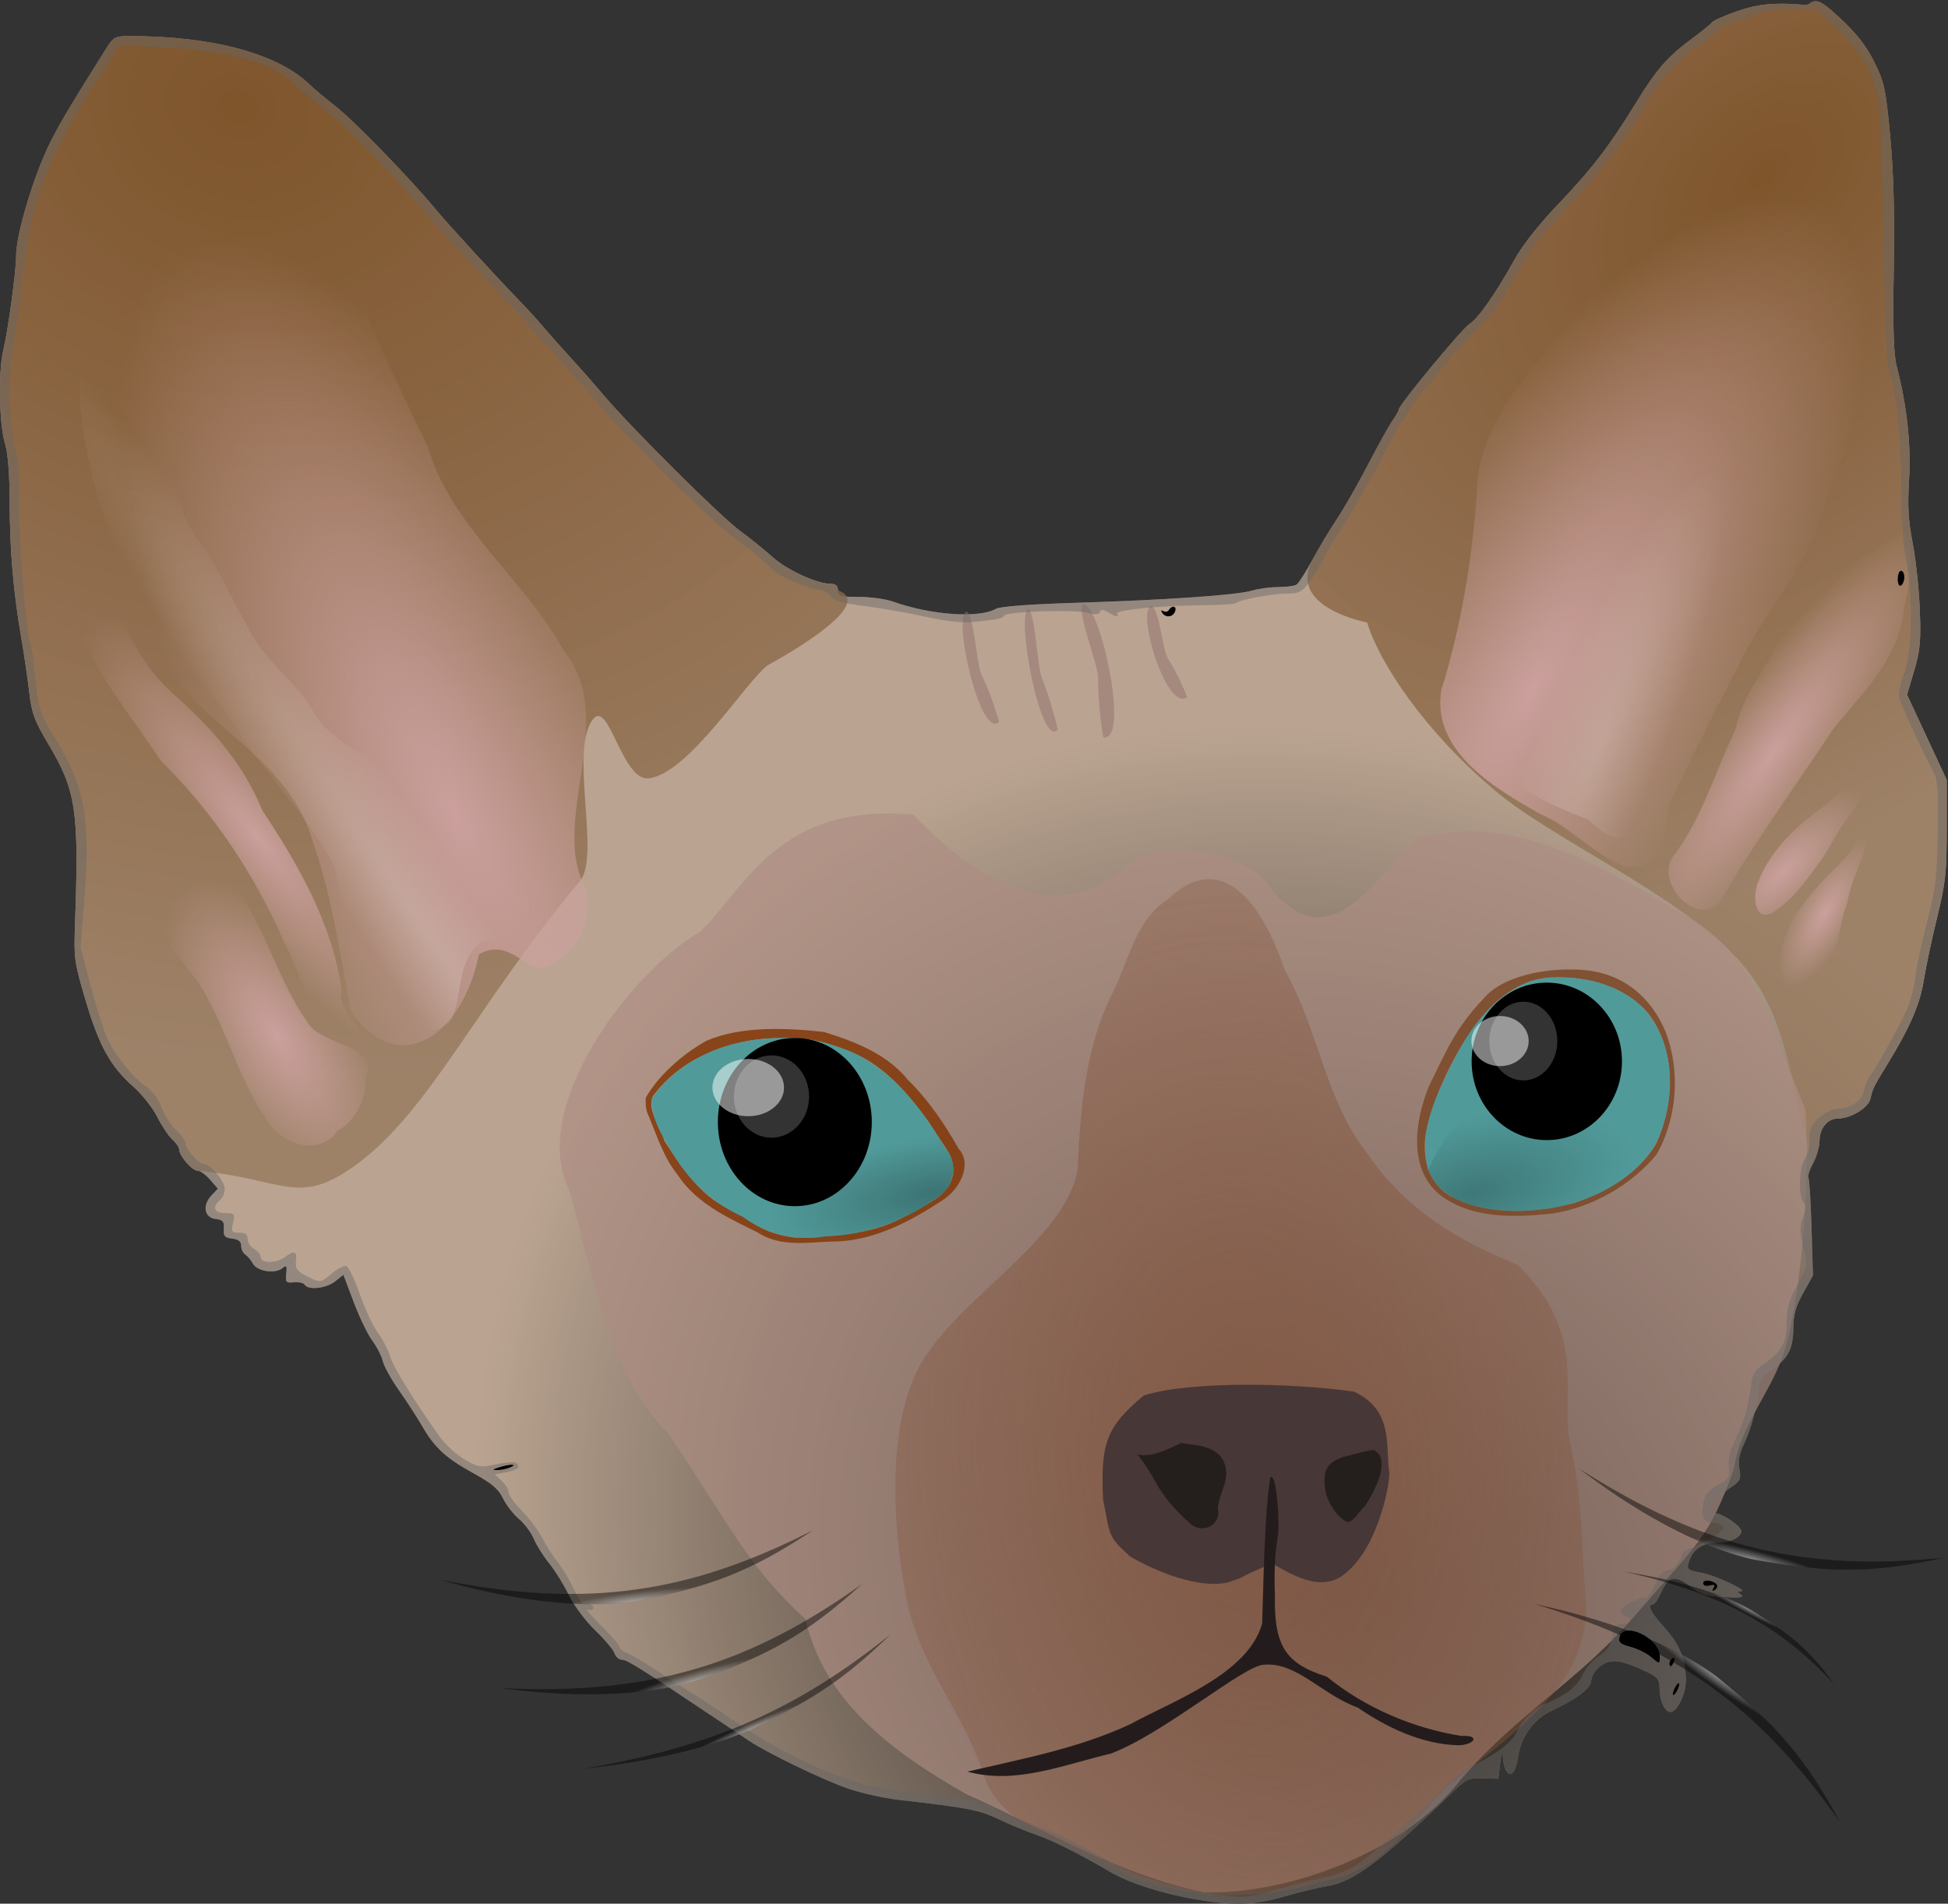 <?xml version="1.0" encoding="UTF-8" standalone="no"?>
<!-- Created with Inkscape (http://www.inkscape.org/) -->

<svg
   xmlns:dc="http://purl.org/dc/elements/1.1/"
   xmlns:cc="http://creativecommons.org/ns#"
   xmlns:rdf="http://www.w3.org/1999/02/22-rdf-syntax-ns#"
   xmlns:svg="http://www.w3.org/2000/svg"
   xmlns="http://www.w3.org/2000/svg"
   xmlns:xlink="http://www.w3.org/1999/xlink"
   xmlns:sodipodi="http://sodipodi.sourceforge.net/DTD/sodipodi-0.dtd"
   xmlns:inkscape="http://www.inkscape.org/namespaces/inkscape"
   width="210.735mm"
   height="205.98mm"
   viewBox="0 0 746.699 729.85"
   id="svg2"
   version="1.1"
   inkscape:version="0.91 r13725"
   sodipodi:docname="dior_2.svg"
   inkscape:export-filename="C:\Users\milo\Desktop\Dior\art\dior_2.png"
   inkscape:export-xdpi="238.22"
   inkscape:export-ydpi="238.22">
  <rect x="0" y="0" width="746.699" height="729.85" fill="#333333" stroke="none"/>
  <defs
     id="defs4">
    <linearGradient
       inkscape:collect="always"
       id="linearGradient5907">
      <stop
         style="stop-color:#83543c;stop-opacity:1;"
         offset="0"
         id="stop5909" />
      <stop
         style="stop-color:#83543c;stop-opacity:0;"
         offset="1"
         id="stop5911" />
    </linearGradient>
    <linearGradient
       inkscape:collect="always"
       id="linearGradient5837">
      <stop
         style="stop-color:#000000;stop-opacity:1;"
         offset="0"
         id="stop5839" />
      <stop
         style="stop-color:#000000;stop-opacity:0;"
         offset="1"
         id="stop5841" />
    </linearGradient>
    <linearGradient
       inkscape:collect="always"
       id="linearGradient5705">
      <stop
         style="stop-color:#ffffff;stop-opacity:1;"
         offset="0"
         id="stop5707" />
      <stop
         style="stop-color:#ffffff;stop-opacity:0;"
         offset="1"
         id="stop5709" />
    </linearGradient>
    <linearGradient
       inkscape:collect="always"
       id="linearGradient5671">
      <stop
         style="stop-color:#000000;stop-opacity:0.5"
         offset="0"
         id="stop5673" />
      <stop
         style="stop-color:#000000;stop-opacity:0;"
         offset="1"
         id="stop5675" />
    </linearGradient>
    <linearGradient
       inkscape:collect="always"
       id="linearGradient5640">
      <stop
         style="stop-color:#000000;stop-opacity:1;"
         offset="0"
         id="stop5642" />
      <stop
         style="stop-color:#000000;stop-opacity:0;"
         offset="1"
         id="stop5644" />
    </linearGradient>
    <linearGradient
       id="linearGradient5586"
       inkscape:collect="always">
      <stop
         id="stop5588"
         offset="0"
         style="stop-color:#704112;stop-opacity:1;" />
      <stop
         id="stop5590"
         offset="1"
         style="stop-color:#96795e;stop-opacity:0.988" />
    </linearGradient>
    <linearGradient
       inkscape:collect="always"
       id="linearGradient5522">
      <stop
         style="stop-color:#cba09d;stop-opacity:1;"
         offset="0"
         id="stop5524" />
      <stop
         style="stop-color:#cba09d;stop-opacity:0;"
         offset="1"
         id="stop5526" />
    </linearGradient>
    <linearGradient
       inkscape:collect="always"
       id="linearGradient5498">
      <stop
         style="stop-color:#f9f9f9;stop-opacity:1;"
         offset="0"
         id="stop5500" />
      <stop
         style="stop-color:#f9f9f9;stop-opacity:0;"
         offset="1"
         id="stop5502" />
    </linearGradient>
    <linearGradient
       inkscape:collect="always"
       id="linearGradient5405">
      <stop
         style="stop-color:#f9f9f9;stop-opacity:1;"
         offset="0"
         id="stop5407" />
      <stop
         style="stop-color:#f9f9f9;stop-opacity:0;"
         offset="1"
         id="stop5409" />
    </linearGradient>
    <radialGradient
       inkscape:collect="always"
       xlink:href="#linearGradient5405"
       id="radialGradient5411"
       cx="555.562"
       cy="428.593"
       fx="555.562"
       fy="428.593"
       r="48.775"
       gradientTransform="matrix(0.451,0.186,-0.93,2.254,703.588,-626.755)"
       gradientUnits="userSpaceOnUse" />
    <radialGradient
       inkscape:collect="always"
       xlink:href="#linearGradient5498"
       id="radialGradient5504"
       cx="78.786"
       cy="456.289"
       fx="78.786"
       fy="456.289"
       r="82.489"
       gradientTransform="matrix(0.217,-0.147,1.912,2.829,-785.843,-771.241)"
       gradientUnits="userSpaceOnUse" />
    <radialGradient
       inkscape:collect="always"
       xlink:href="#linearGradient5586"
       id="radialGradient5512"
       cx="16.413"
       cy="262.869"
       fx="16.413"
       fy="262.869"
       r="162.444"
       gradientTransform="matrix(-0.68,2.122,-2.552,-0.817,716.172,375.816)"
       gradientUnits="userSpaceOnUse" />
    <radialGradient
       inkscape:collect="always"
       xlink:href="#linearGradient5586"
       id="radialGradient5520"
       cx="618.851"
       cy="292.449"
       fx="618.851"
       fy="292.449"
       r="123.02"
       gradientTransform="matrix(-2.258,2.033,-1.253,-1.391,2382.358,-629.209)"
       gradientUnits="userSpaceOnUse" />
    <radialGradient
       inkscape:collect="always"
       xlink:href="#linearGradient5522"
       id="radialGradient5528"
       cx="99.086"
       cy="421.473"
       fx="99.086"
       fy="421.473"
       r="99.876"
       gradientTransform="matrix(0.757,-0.359,1.035,2.185,-393.691,-418.034)"
       gradientUnits="userSpaceOnUse" />
    <radialGradient
       inkscape:collect="always"
       xlink:href="#linearGradient5522"
       id="radialGradient5536"
       cx="541.718"
       cy="385.153"
       fx="541.718"
       fy="385.153"
       r="84.535"
       gradientTransform="matrix(0.772,0.46,-1.315,2.205,618.31,-678.518)"
       gradientUnits="userSpaceOnUse" />
    <radialGradient
       inkscape:collect="always"
       xlink:href="#linearGradient5522"
       id="radialGradient5544"
       cx="613.965"
       cy="430.488"
       fx="613.965"
       fy="430.488"
       r="46.78"
       gradientTransform="matrix(0.436,0.309,-1.289,1.817,909.433,-527.818)"
       gradientUnits="userSpaceOnUse" />
    <radialGradient
       inkscape:collect="always"
       xlink:href="#linearGradient5522"
       id="radialGradient5558"
       cx="646.841"
       cy="487.304"
       fx="646.841"
       fy="487.304"
       r="22.996"
       gradientTransform="matrix(0.521,0.532,-1.313,1.286,929.391,-481.763)"
       gradientUnits="userSpaceOnUse" />
    <radialGradient
       inkscape:collect="always"
       xlink:href="#linearGradient5522"
       id="radialGradient5566"
       cx="642.253"
       cy="504.593"
       fx="642.253"
       fy="504.593"
       r="16.644"
       gradientTransform="matrix(0.61,0.35,-0.956,1.667,733.162,-561.133)"
       gradientUnits="userSpaceOnUse" />
    <radialGradient
       inkscape:collect="always"
       xlink:href="#linearGradient5522"
       id="radialGradient5582"
       cx="31.983"
       cy="542.35"
       fx="31.983"
       fy="542.35"
       r="41.91"
       gradientTransform="matrix(0.587,-0.357,0.845,1.39,-427.635,-190.226)"
       gradientUnits="userSpaceOnUse" />
    <radialGradient
       inkscape:collect="always"
       xlink:href="#linearGradient5522"
       id="radialGradient5584"
       cx="41.682"
       cy="464.401"
       fx="41.682"
       fy="464.401"
       r="59.755"
       gradientTransform="matrix(0.356,-0.273,1.07,1.393,-470.05,-159.911)"
       gradientUnits="userSpaceOnUse" />
    <radialGradient
       inkscape:collect="always"
       xlink:href="#linearGradient5640"
       id="radialGradient5646"
       cx="507.955"
       cy="621.394"
       fx="507.955"
       fy="621.394"
       r="43.374"
       gradientTransform="matrix(1.411,-0.38,0.171,0.634,-315.143,411.185)"
       gradientUnits="userSpaceOnUse" />
    <radialGradient
       inkscape:collect="always"
       xlink:href="#linearGradient5671"
       id="radialGradient5677"
       cx="267.164"
       cy="631.611"
       fx="267.164"
       fy="631.611"
       r="57.777"
       gradientTransform="matrix(-0.062,-0.371,1.087,-0.182,-369.206,826.341)"
       gradientUnits="userSpaceOnUse" />
    <radialGradient
       inkscape:collect="always"
       xlink:href="#linearGradient5705"
       id="radialGradient5711"
       cx="169.855"
       cy="812.695"
       fx="169.855"
       fy="812.695"
       r="62.583"
       gradientTransform="matrix(0.447,-0.065,0.008,0.055,112.197,735.11)"
       gradientUnits="userSpaceOnUse" />
    <radialGradient
       inkscape:collect="always"
       xlink:href="#linearGradient5705"
       id="radialGradient5711-0"
       cx="169.855"
       cy="812.695"
       fx="169.855"
       fy="812.695"
       r="62.583"
       gradientTransform="matrix(0.447,-0.065,0.008,0.055,112.197,735.11)"
       gradientUnits="userSpaceOnUse" />
    <radialGradient
       inkscape:collect="always"
       xlink:href="#linearGradient5705"
       id="radialGradient5711-3"
       cx="169.855"
       cy="812.695"
       fx="169.855"
       fy="812.695"
       r="62.583"
       gradientTransform="matrix(0.447,-0.065,0.008,0.055,112.197,735.11)"
       gradientUnits="userSpaceOnUse" />
    <radialGradient
       inkscape:collect="always"
       xlink:href="#linearGradient5705"
       id="radialGradient5711-1"
       cx="169.855"
       cy="812.695"
       fx="169.855"
       fy="812.695"
       r="62.583"
       gradientTransform="matrix(0.447,-0.065,0.008,0.055,112.197,735.11)"
       gradientUnits="userSpaceOnUse" />
    <radialGradient
       inkscape:collect="always"
       xlink:href="#linearGradient5705"
       id="radialGradient5711-02"
       cx="169.855"
       cy="812.695"
       fx="169.855"
       fy="812.695"
       r="62.583"
       gradientTransform="matrix(0.447,-0.065,0.008,0.055,112.197,735.11)"
       gradientUnits="userSpaceOnUse" />
    <radialGradient
       inkscape:collect="always"
       xlink:href="#linearGradient5705"
       id="radialGradient5711-02-4"
       cx="169.855"
       cy="812.695"
       fx="169.855"
       fy="812.695"
       r="62.583"
       gradientTransform="matrix(0.447,-0.065,0.008,0.055,112.197,735.11)"
       gradientUnits="userSpaceOnUse" />
    <radialGradient
       inkscape:collect="always"
       xlink:href="#linearGradient5837"
       id="radialGradient5843"
       cx="391.773"
       cy="794.992"
       fx="391.773"
       fy="794.992"
       r="373.1"
       gradientTransform="matrix(0.535,-0.647,0.722,0.597,-323.193,540.921)"
       gradientUnits="userSpaceOnUse" />
    <radialGradient
       inkscape:collect="always"
       xlink:href="#linearGradient5907"
       id="radialGradient5913"
       cx="418.998"
       cy="693.453"
       fx="418.998"
       fy="693.453"
       r="132.473"
       gradientTransform="matrix(1.958,-0.152,0.228,2.926,-556.671,-1251.652)"
       gradientUnits="userSpaceOnUse" />
  </defs>
  <sodipodi:namedview
     id="base"
     pagecolor="#ffffff"
     bordercolor="#666666"
     borderopacity="1.0"
     inkscape:pageopacity="0.0"
     inkscape:pageshadow="2"
     inkscape:zoom="0.18384776"
     inkscape:cx="356.08132"
     inkscape:cy="378.40273"
     inkscape:document-units="px"
     inkscape:current-layer="layer4"
     showgrid="false"
     showguides="true"
     inkscape:guide-bbox="true"
     inkscape:window-width="1320"
     inkscape:window-height="663"
     inkscape:window-x="5"
     inkscape:window-y="4"
     inkscape:window-maximized="0"
     fit-margin-top="0"
     fit-margin-left="0"
     fit-margin-right="0"
     fit-margin-bottom="0" />
  <g
     inkscape:groupmode="layer"
     id="layer4"
     inkscape:label="Layer 3"
     style="display:inline;opacity:1"
     transform="translate(56.975,-154.91)">
    <path
       style="display:inline;opacity:1;fill:#baa491;fill-opacity:1;stroke:none"
       d="m 645.21,159.058 c 8.607,7.534 12.881,12.743 16.518,20.131 3.542,7.195 4.172,10.207 5.833,27.874 1.286,13.682 1.708,29.427 1.364,50.911 -0.372,23.216 -0.077,32.725 1.164,37.5 3.886,14.951 5.529,30.051 4.71,43.272 -0.623,10.057 -0.302,15.754 1.373,24.375 1.202,6.188 2.432,17.682 2.732,25.544 0.462,12.094 0.128,15.702 -2.169,23.439 l -2.715,9.144 7.601,16.332 7.601,16.332 0,18.857 c 0,16.652 -0.432,20.626 -3.698,33.979 -2.034,8.317 -4.314,19.059 -5.066,23.872 -1.428,9.128 -5.304,18.145 -13.703,31.875 -5.725,9.359 -5.835,9.581 -6.791,13.75 -0.782,3.406 -7.59,7.5 -12.474,7.5 -3.931,0 -7.017,3.757 -7.017,8.54 0,2.183 -1.102,6.026 -2.45,8.54 -1.347,2.514 -2.157,5.044 -1.8,5.623 0.358,0.578 0.894,9.244 1.191,19.257 l 0.541,18.206 -3.742,6.725 c -2.808,5.047 -3.753,8.379 -3.786,13.355 -0.054,8.077 -1.907,11.665 -8.236,15.95 -3.862,2.615 -4.912,4.157 -5.176,7.605 -0.519,6.777 -2.701,15.088 -5.495,20.928 -1.812,3.789 -2.328,6.594 -1.765,9.599 0.684,3.648 0.33,4.566 -2.521,6.521 -8.2,5.627 -11.516,10.401 -7.223,10.401 3.016,0 10.46,4.934 10.46,6.933 0,2.32 -3.983,4.317 -8.609,4.317 -5.603,0 -9.491,2.231 -11.041,6.336 -1.553,4.115 -1.413,4.277 4.65,5.385 4.991,0.912 17.849,6.92 15,7.009 -1.667,0.052 -1.667,0.204 0,1.366 1.364,0.951 -0.384,1.188 -6.412,0.869 -6.674,-0.353 -9.152,-1.099 -12.729,-3.827 -6.215,-4.741 -8.685,-4.389 -11.333,1.612 -1.213,2.75 -2.728,5 -3.366,5 -2.432,0 -0.961,2.978 4.435,8.98 5.862,6.52 8.137,12.161 8.149,20.203 0.007,5.197 -3.319,12.068 -5.844,12.068 -2.214,0 -4.141,-4.124 -4.198,-8.98 -0.043,-3.701 -0.678,-4.438 -5.938,-6.888 -9.215,-4.292 -13.018,-4.65 -16.908,-1.59 -1.846,1.452 -3.362,3.864 -3.371,5.361 -0.017,2.954 -5.221,6.938 -15.217,11.648 -7.071,3.332 -11.744,9.923 -12.946,18.262 -1.244,8.632 -5.236,7.697 -5.769,-1.352 -0.108,-1.834 -0.53,-0.523 -0.938,2.915 l -0.741,6.25 -5.903,-0.199 c -5.231,-0.177 -6.441,0.321 -10.625,4.377 -28.219,27.35 -38.866,35.363 -49.097,36.95 -3.094,0.48 -10.382,2.251 -16.196,3.935 -11.664,3.379 -19.41,3.658 -33.804,1.216 l 0,3e-5 c -13.083,-2.22 -25.767,-6.272 -33.125,-10.582 -11.838,-6.936 -22.515,-12.278 -28.75,-14.385 -3.438,-1.162 -9.723,-3.769 -13.968,-5.793 -7.54,-3.595 -11.651,-4.394 -38.16,-7.414 -5.983,-0.682 -14.983,-2.7 -20,-4.485 -9.954,-3.541 -30.57,-13.519 -37.572,-18.183 -2.423,-1.614 -8.545,-5.707 -13.603,-9.093 -27.91,-18.689 -33.141,-21.967 -35.053,-21.967 -1.155,0 -2.447,-1.093 -2.871,-2.43 -0.424,-1.336 -3.765,-5.313 -7.424,-8.837 -3.677,-3.542 -8.192,-9.583 -10.093,-13.508 -1.892,-3.905 -5.284,-9.378 -7.539,-12.162 -2.254,-2.784 -4.921,-7.029 -5.925,-9.433 -1.004,-2.404 -3.577,-5.844 -5.716,-7.644 -2.139,-1.8 -4.879,-5.347 -6.088,-7.882 -1.695,-3.555 -4.284,-5.754 -11.318,-9.615 -10.555,-5.793 -14.89,-9.781 -19.697,-18.121 -1.9,-3.296 -5.873,-9.423 -8.83,-13.617 -2.957,-4.193 -5.763,-9.256 -6.236,-11.25 -0.473,-1.994 -2.286,-5.539 -4.03,-7.878 -1.743,-2.339 -4.944,-8.968 -7.112,-14.731 l -3.942,-10.478 -3.234,2.544 c -3.412,2.684 -10.27,3.429 -11.609,1.261 -0.436,-0.705 -2.297,-1.127 -4.136,-0.938 -3.016,0.311 -3.305,-0.014 -2.949,-3.313 0.337,-3.129 0.123,-3.433 -1.481,-2.102 -2.757,2.288 -9.656,1.225 -11.288,-1.739 -0.757,-1.375 -2.079,-2.95 -2.939,-3.5 -0.859,-0.55 -1.562,-2.059 -1.562,-3.354 0,-1.64 -1.044,-2.475 -3.438,-2.75 -2.869,-0.33 -3.4,-0.952 -3.212,-3.758 0.187,-2.787 -0.349,-3.429 -3.125,-3.75 -4.328,-0.5 -5.199,-5.166 -1.671,-8.947 l 2.51,-2.69 -2.972,-3.438 c -1.635,-1.891 -3.802,-3.438 -4.817,-3.438 -2.05,0 -7.026,-5.737 -7.026,-8.1 0,-0.832 -1.186,-2.584 -2.635,-3.894 -1.449,-1.31 -4.043,-5.194 -5.764,-8.631 -1.721,-3.438 -5.809,-8.623 -9.085,-11.524 -8.861,-7.847 -13.138,-15.529 -18.302,-32.877 -4.426,-14.867 -4.62,-16.275 -4.132,-29.974 1.537,-43.159 0.412,-50.688 -10.246,-68.572 -5.341,-8.962 -6.383,-11.805 -7.333,-20 -0.609,-5.254 -1.982,-14.616 -3.05,-20.803 -3.039,-17.601 -4.406,-33.558 -4.444,-51.875 -0.024,-11.272 -0.653,-18.912 -1.897,-23.011 -2.118,-6.983 -2.461,-27.399 -0.588,-35.114 1.887,-7.778 4.977,-30.458 4.977,-36.535 0,-6.856 4.869,-24.368 10.464,-37.635 3.687,-8.742 7.822,-15.903 24.118,-41.767 2.802,-4.447 3.289,-4.687 9.498,-4.677 31.791,0.052 56.82,6.956 68.852,18.992 1.17,1.17 5.434,4.726 9.475,7.901 7.136,5.606 28.863,27.957 38.249,39.347 4.665,5.66 23.929,26.681 32.76,35.748 2.613,2.682 6.643,7.127 8.957,9.877 2.313,2.75 6.81,7.812 9.991,11.25 3.182,3.438 8.873,9.901 12.648,14.363 10.68,12.625 44.847,46.623 52.488,52.227 3.781,2.774 9.406,7.315 12.5,10.093 5.511,4.947 16.994,10.192 22.316,10.192 1.851,0 2.684,0.776 2.684,2.5 0,2.239 0.833,2.5 7.968,2.5 4.382,0 10.234,0.799 13.003,1.776 14.892,5.254 33.033,6.519 39.654,2.766 1.511,-0.857 13.381,-1.75 30,-2.258 34.804,-1.064 62.493,-2.973 68.117,-4.696 2.402,-0.736 6.902,-1.347 10,-1.357 3.098,-0.01 6.273,-0.432 7.055,-0.938 0.782,-0.505 3.565,-4.856 6.185,-9.668 2.62,-4.812 6.847,-11.844 9.394,-15.625 2.547,-3.781 7.848,-13.062 11.78,-20.625 3.932,-7.562 8.206,-15.243 9.497,-17.068 1.291,-1.825 2.347,-3.699 2.347,-4.166 0,-1.676 24.07,-30.794 27.093,-32.774 3.492,-2.288 10.136,-11.798 17.287,-24.742 2.941,-5.323 9.381,-13.505 16.446,-20.891 13.079,-13.675 19.902,-22.548 30,-39.013 8.018,-13.073 12.103,-17.754 21.675,-24.835 3.781,-2.797 7.218,-5.594 7.638,-6.215 0.42,-0.621 4.638,-2.486 9.375,-4.144 6.302,-2.206 11.127,-2.993 17.987,-2.933 5.681,0.05 7.85,0.705 9.625,0.241 2.661,-2.556 5.297,-0.641 8.86,2.478 z"
       id="path3421"
       inkscape:connector-curvature="0" />
    <path
       style="display:inline;opacity:0.9;fill:url(#radialGradient5843);fill-opacity:1;stroke:none"
       d="m 645.21,159.058 c 8.607,7.534 12.881,12.743 16.518,20.131 3.542,7.195 4.172,10.207 5.833,27.874 1.286,13.682 1.708,29.427 1.364,50.911 -0.372,23.216 -0.077,32.725 1.164,37.5 3.886,14.951 5.529,30.051 4.71,43.272 -0.623,10.057 -0.302,15.754 1.373,24.375 1.202,6.188 2.432,17.682 2.732,25.544 0.462,12.094 0.128,15.702 -2.169,23.439 l -2.715,9.144 7.601,16.332 7.601,16.332 0,18.857 c 0,16.652 -0.432,20.626 -3.698,33.979 -2.034,8.317 -4.314,19.059 -5.066,23.872 -1.428,9.128 -5.304,18.145 -13.703,31.875 -5.725,9.359 -5.835,9.581 -6.791,13.75 -0.782,3.406 -7.59,7.5 -12.474,7.5 -3.931,0 -7.017,3.757 -7.017,8.54 0,2.183 -1.102,6.026 -2.45,8.54 -1.347,2.514 -2.157,5.044 -1.8,5.623 0.358,0.578 0.894,9.244 1.191,19.257 l 0.541,18.206 -3.742,6.725 c -2.808,5.047 -3.753,8.379 -3.786,13.355 -0.054,8.077 -1.907,11.665 -8.236,15.95 -3.862,2.615 -4.912,4.157 -5.176,7.605 -0.519,6.777 -2.701,15.088 -5.495,20.928 -1.812,3.789 -2.328,6.594 -1.765,9.599 0.684,3.648 0.33,4.566 -2.521,6.521 -8.2,5.627 -11.516,10.401 -7.223,10.401 3.016,0 10.46,4.934 10.46,6.933 0,2.32 -3.983,4.317 -8.609,4.317 -5.603,0 -9.491,2.231 -11.041,6.336 -1.553,4.115 -1.413,4.277 4.65,5.385 4.991,0.912 17.849,6.92 15,7.009 -1.667,0.052 -1.667,0.204 0,1.366 1.364,0.951 -0.384,1.188 -6.412,0.869 -6.674,-0.353 -9.152,-1.099 -12.729,-3.827 -6.215,-4.741 -8.685,-4.389 -11.333,1.612 -1.213,2.75 -2.728,5 -3.366,5 -2.432,0 -0.961,2.978 4.435,8.98 5.862,6.52 8.137,12.161 8.149,20.203 0.007,5.197 -3.319,12.068 -5.844,12.068 -2.214,0 -4.141,-4.124 -4.198,-8.98 -0.043,-3.701 -0.678,-4.438 -5.938,-6.888 -9.215,-4.292 -13.018,-4.65 -16.908,-1.59 -1.846,1.452 -3.362,3.864 -3.371,5.361 -0.017,2.954 -5.221,6.938 -15.217,11.648 -7.071,3.332 -11.744,9.923 -12.946,18.262 -1.244,8.632 -5.236,7.697 -5.769,-1.352 -0.108,-1.834 -0.53,-0.523 -0.938,2.915 l -0.741,6.25 -5.903,-0.199 c -5.231,-0.177 -6.441,0.321 -10.625,4.377 -28.219,27.35 -38.866,35.363 -49.097,36.95 -3.094,0.48 -10.382,2.251 -16.196,3.935 -11.664,3.379 -19.41,3.658 -33.804,1.216 l 0,3e-5 c -13.083,-2.22 -25.767,-6.272 -33.125,-10.582 -11.838,-6.936 -22.515,-12.278 -28.75,-14.385 -3.438,-1.162 -9.723,-3.769 -13.968,-5.793 -7.54,-3.595 -11.651,-4.394 -38.16,-7.414 -5.983,-0.682 -14.983,-2.7 -20,-4.485 -9.954,-3.541 -30.57,-13.519 -37.572,-18.183 -2.423,-1.614 -8.545,-5.707 -13.603,-9.093 -27.91,-18.689 -33.141,-21.967 -35.053,-21.967 -1.155,0 -2.447,-1.093 -2.871,-2.43 -0.424,-1.336 -3.765,-5.313 -7.424,-8.837 -3.677,-3.542 -8.192,-9.583 -10.093,-13.508 -1.892,-3.905 -5.284,-9.378 -7.539,-12.162 -2.254,-2.784 -4.921,-7.029 -5.925,-9.433 -1.004,-2.404 -3.577,-5.844 -5.716,-7.644 -2.139,-1.8 -4.879,-5.347 -6.088,-7.882 -1.695,-3.555 -4.284,-5.754 -11.318,-9.615 -10.555,-5.793 -14.89,-9.781 -19.697,-18.121 -1.9,-3.296 -5.873,-9.423 -8.83,-13.617 -2.957,-4.193 -5.763,-9.256 -6.236,-11.25 -0.473,-1.994 -2.286,-5.539 -4.03,-7.878 -1.743,-2.339 -4.944,-8.968 -7.112,-14.731 l -3.942,-10.478 -3.234,2.544 c -3.412,2.684 -10.27,3.429 -11.609,1.261 -0.436,-0.705 -2.297,-1.127 -4.136,-0.938 -3.016,0.311 -3.305,-0.014 -2.949,-3.313 0.337,-3.129 0.123,-3.433 -1.481,-2.102 -2.757,2.288 -9.656,1.225 -11.288,-1.739 -0.757,-1.375 -2.079,-2.95 -2.939,-3.5 -0.859,-0.55 -1.562,-2.059 -1.562,-3.354 0,-1.64 -1.044,-2.475 -3.438,-2.75 -2.869,-0.33 -3.4,-0.952 -3.212,-3.758 0.187,-2.787 -0.349,-3.429 -3.125,-3.75 -4.328,-0.5 -5.199,-5.166 -1.671,-8.947 l 2.51,-2.69 -2.972,-3.438 c -1.635,-1.891 -3.802,-3.438 -4.817,-3.438 -2.05,0 -7.026,-5.737 -7.026,-8.1 0,-0.832 -1.186,-2.584 -2.635,-3.894 -1.449,-1.31 -4.043,-5.194 -5.764,-8.631 -1.721,-3.438 -5.809,-8.623 -9.085,-11.524 -8.861,-7.847 -13.138,-15.529 -18.302,-32.877 -4.426,-14.867 -4.62,-16.275 -4.132,-29.974 1.537,-43.159 0.412,-50.688 -10.246,-68.572 -5.341,-8.962 -6.383,-11.805 -7.333,-20 -0.609,-5.254 -1.982,-14.616 -3.05,-20.803 -3.039,-17.601 -4.406,-33.558 -4.444,-51.875 -0.024,-11.272 -0.653,-18.912 -1.897,-23.011 -2.118,-6.983 -2.461,-27.399 -0.588,-35.114 1.887,-7.778 4.977,-30.458 4.977,-36.535 0,-6.856 4.869,-24.368 10.464,-37.635 3.687,-8.742 7.822,-15.903 24.118,-41.767 2.802,-4.447 3.289,-4.687 9.498,-4.677 31.791,0.052 56.82,6.956 68.852,18.992 1.17,1.17 5.434,4.726 9.475,7.901 7.136,5.606 28.863,27.957 38.249,39.347 4.665,5.66 23.929,26.681 32.76,35.748 2.613,2.682 6.643,7.127 8.957,9.877 2.313,2.75 6.81,7.812 9.991,11.25 3.182,3.438 8.873,9.901 12.648,14.363 10.68,12.625 44.847,46.623 52.488,52.227 3.781,2.774 9.406,7.315 12.5,10.093 5.511,4.947 16.994,10.192 22.316,10.192 1.851,0 2.684,0.776 2.684,2.5 0,2.239 0.833,2.5 7.968,2.5 4.382,0 10.234,0.799 13.003,1.776 14.892,5.254 33.033,6.519 39.654,2.766 1.511,-0.857 13.381,-1.75 30,-2.258 34.804,-1.064 62.493,-2.973 68.117,-4.696 2.402,-0.736 6.902,-1.347 10,-1.357 3.098,-0.01 6.273,-0.432 7.055,-0.938 0.782,-0.505 3.565,-4.856 6.185,-9.668 2.62,-4.812 6.847,-11.844 9.394,-15.625 2.547,-3.781 7.848,-13.062 11.78,-20.625 3.932,-7.562 8.206,-15.243 9.497,-17.068 1.291,-1.825 2.347,-3.699 2.347,-4.166 0,-1.676 24.07,-30.794 27.093,-32.774 3.492,-2.288 10.136,-11.798 17.287,-24.742 2.941,-5.323 9.381,-13.505 16.446,-20.891 13.079,-13.675 19.902,-22.548 30,-39.013 8.018,-13.073 12.103,-17.754 21.675,-24.835 3.781,-2.797 7.218,-5.594 7.638,-6.215 0.42,-0.621 4.638,-2.486 9.375,-4.144 6.302,-2.206 11.127,-2.993 17.987,-2.933 5.681,0.05 7.85,0.705 9.625,0.241 2.661,-2.556 5.297,-0.641 8.86,2.478 z"
       id="path3421-8"
       inkscape:connector-curvature="0" />
    <path
       style="display:inline;opacity:0.8;fill:url(#radialGradient5520);fill-opacity:1;stroke:none"
       d="m 446.206,369.371 c 2.62,-4.812 6.847,-11.844 9.394,-15.625 2.547,-3.781 7.848,-13.062 11.78,-20.625 3.932,-7.562 8.206,-15.243 9.497,-17.068 1.291,-1.825 2.347,-3.699 2.347,-4.166 0,-1.676 24.07,-30.794 27.093,-32.774 3.492,-2.288 10.136,-11.798 17.287,-24.742 2.941,-5.323 9.381,-13.505 16.446,-20.891 13.079,-13.675 19.902,-22.548 30,-39.013 8.018,-13.073 12.103,-17.754 21.675,-24.835 3.781,-2.797 7.218,-5.594 7.638,-6.215 0.42,-0.621 4.638,-2.486 9.375,-4.144 6.302,-2.206 11.127,-2.993 17.987,-2.933 5.681,0.05 7.85,0.705 9.625,0.241 2.661,-2.556 5.297,-0.641 8.86,2.478 8.607,7.534 12.881,12.743 16.518,20.131 3.542,7.195 4.172,10.207 5.833,27.874 1.286,13.682 1.708,29.427 1.364,50.911 -0.372,23.216 -0.077,32.725 1.164,37.5 3.886,14.951 5.529,30.051 4.71,43.272 -0.623,10.057 -0.302,15.754 1.373,24.375 1.202,6.188 2.432,17.682 2.732,25.544 0.462,12.094 0.128,15.702 -2.169,23.439 l -2.715,9.144 7.601,16.332 7.601,16.332 0,18.857 c 0,16.652 -0.432,20.626 -3.698,33.979 -2.034,8.317 -4.314,19.059 -5.066,23.872 -1.428,9.128 -5.304,18.145 -13.703,31.875 -5.725,9.359 -5.835,9.581 -6.791,13.75 -0.782,3.406 -7.59,7.5 -12.474,7.5 -3.931,0 -7.017,3.757 -7.017,8.54 0,2.183 -1.102,6.026 -2.45,8.54 -9.971,-32.759 -9.063,-57.675 -30.228,-79.59 -23.372,-24.201 -69.403,-44.53 -91.382,-62.953 -27.386,-22.955 -44.784,-49.457 -49.337,-64.716 0,0 -30.99,-5.718 -20.872,-24.197 z"
       id="path5492"
       inkscape:connector-curvature="0" />
    <path
       style="display:inline;opacity:0.8;fill:url(#radialGradient5512);fill-opacity:1;stroke:none"
       d="m 18.75,603.746 c -2.05,0 -7.026,-5.737 -7.026,-8.1 0,-0.832 -1.186,-2.584 -2.635,-3.894 -1.449,-1.31 -4.043,-5.194 -5.764,-8.631 -1.721,-3.438 -5.809,-8.623 -9.085,-11.524 -8.861,-7.847 -13.138,-15.529 -18.302,-32.877 -4.426,-14.867 -4.62,-16.275 -4.132,-29.974 1.537,-43.159 0.412,-50.688 -10.246,-68.572 -5.341,-8.962 -6.383,-11.805 -7.333,-20 -0.609,-5.254 -1.982,-14.616 -3.05,-20.803 -3.039,-17.601 -4.406,-33.558 -4.444,-51.875 -0.024,-11.272 -0.653,-18.912 -1.897,-23.011 -2.118,-6.983 -2.461,-27.399 -0.588,-35.114 1.887,-7.778 4.977,-30.458 4.977,-36.535 0,-6.856 4.869,-24.368 10.464,-37.635 3.687,-8.742 7.822,-15.903 24.118,-41.767 2.802,-4.447 3.289,-4.687 9.498,-4.677 31.791,0.052 56.82,6.956 68.852,18.992 1.17,1.17 5.434,4.726 9.475,7.901 7.136,5.606 28.863,27.957 38.249,39.347 4.665,5.66 23.929,26.681 32.76,35.748 2.613,2.682 6.643,7.127 8.957,9.877 2.313,2.75 6.81,7.812 9.991,11.25 3.182,3.438 8.873,9.901 12.648,14.363 10.68,12.625 44.847,46.623 52.488,52.227 3.781,2.774 9.406,7.315 12.5,10.093 5.511,4.947 16.994,10.192 22.316,10.192 1.851,0 2.684,0.776 2.684,2.5 16.385,5.59 -27.12,28.817 -27.12,28.817 -8.523,6.764 -29.945,40.987 -45.169,43.249 -10.459,1.553 -15.431,-30.424 -21.576,-22.681 -9.308,11.728 3.05,52.476 -5.059,62.123 -39.63,47.148 -57.642,88.652 -86.394,109.168 -21.797,15.553 -26.505,5.083 -60.156,1.823 z"
       id="path3421-5"
       inkscape:connector-curvature="0"
       sodipodi:nodetypes="cssssssssssssssssssssssssssccssssc" />
    <path
       style="display:inline;opacity:0.65;fill:#ac8c82;fill-opacity:1;fill-rule:evenodd;stroke:none;stroke-width:1px;stroke-linecap:butt;stroke-linejoin:miter;stroke-opacity:1"
       d="m 370.675,490.528 c -25.773,17.656 -52.776,2.25 -77.628,-23.288 -51.353,-4.748 -64.51,28.083 -81.539,44.808 -26.777,15.322 -66.448,67.793 -50.096,99.511 9.094,34.293 15.924,71.273 37.824,93.054 23.276,34.476 30.198,50.64 52.541,71.116 6.969,30.475 31.47,49.962 61.648,67.038 31.568,14.105 56.68,30.159 90.913,37.632 33.133,1.044 77.824,-16.121 98.491,-43.058 22.068,-25.811 46.049,-38.227 68.363,-64.726 22.21,-25.727 27.094,-28.072 36.566,-54.782 2.221,-16.463 14.994,-30.259 19.462,-45.533 6.69,-22.871 9.695,-66.89 7.808,-92.307 -17.119,-41.027 -19.812,-59.296 -46.906,-74.769 -30.615,-17.578 -65.229,-39.698 -102.144,-28.646 -18.688,18.477 -35.144,48.077 -58.696,15.152 -11.33,-10.961 -42.458,-16.843 -56.606,-1.201 z"
       id="path4812"
       inkscape:connector-curvature="0"
       sodipodi:nodetypes="cccccccccccsccccc" />
    <path
       style="display:inline;opacity:0.75;fill:url(#radialGradient5913);fill-opacity:1;fill-rule:evenodd;stroke:none;stroke-width:1px;stroke-linecap:butt;stroke-linejoin:miter;stroke-opacity:1"
       d="m 368.734,537.105 c -9.861,20.587 -11.578,43.563 -12.648,65.905 -3.543,24.878 -41.868,48.053 -56.084,68.839 -18.372,22.831 -14.918,69.554 -9.314,96.959 5.223,25.518 21.391,41.883 29.395,66.562 6.406,21.126 36.543,27.562 54.049,38.251 23.687,9.576 51.89,10.168 75.828,2.656 23.729,-3.514 34.443,-23.884 49.204,-37.442 26.766,-21.652 50.668,-37.19 51.997,-66.614 -2.256,-26.238 -1.101,-41.584 -6.871,-66.947 -2.054,-18.666 6.206,-40.294 -19.639,-65.534 -24.116,-9.718 -42.93,-21.531 -57.371,-42.37 -16.31,-20.565 -18.893,-48.083 -31.85,-70.647 -6.416,-19.434 -21.667,-48.573 -44.454,-27.296 -13.459,8.811 -15.219,24.648 -22.241,37.677 z"
       id="path4808"
       inkscape:connector-curvature="0"
       sodipodi:nodetypes="ccccccccccccccc" />
    <path
       style="display:inline;opacity:1;fill:url(#radialGradient5536);fill-opacity:1;fill-rule:evenodd;stroke:none;stroke-width:1px;stroke-linecap:butt;stroke-linejoin:miter;stroke-opacity:1"
       d="m 595.797,195.541 c -13.85,19.475 -23.268,41.771 -36.944,61.312 -14.411,30.487 -49.525,51.303 -49.772,87.794 -1.902,25.48 -6.058,50.681 -13.641,75.057 -3.613,23.418 20.959,37.745 38.412,47.506 18.018,7.084 43.621,44.218 49.141,-4.158 0,0 16.058,-33.748 26.392,-52.749 10.054,-21.964 28.234,-39.417 33.581,-63.596 14.434,-33.449 17.614,-70.59 19.906,-106.615 1.743,-22.981 -4.116,-56.804 -31.147,-61.868 -16.653,-5.328 -25.4,7.377 -35.928,17.317 z"
       id="path4834"
       inkscape:connector-curvature="0"
       sodipodi:nodetypes="ccccccccccc" />
    <path
       style="display:inline;opacity:1;fill:url(#radialGradient5544);fill-opacity:1;fill-rule:evenodd;stroke:none;stroke-width:1px;stroke-linecap:butt;stroke-linejoin:miter;stroke-opacity:1"
       d="m 659.84,321.686 c -9.735,8.872 -10.58,22.381 -11.771,34.517 -2.888,16.584 -13.845,29.67 -22.777,43.29 -4.886,11.895 -14.589,21.687 -16.881,34.753 -7.647,15.754 -12.49,32.929 -22.806,47.383 -10.74,10.856 10.329,32.183 18.23,16.535 12.938,-22.165 28.145,-42.901 42.246,-64.302 11.378,-13.68 25.457,-27.328 26.815,-46.151 3.42,-12.888 3.15,-26.256 -1.842,-38.767 -3.866,-8.432 -2.445,-22.421 -11.215,-27.259 z"
       id="path4839"
       inkscape:connector-curvature="0" />
    <path
       style="display:inline;opacity:1;fill:url(#radialGradient5566);fill-opacity:1;fill-rule:evenodd;stroke:none;stroke-width:1px;stroke-linecap:butt;stroke-linejoin:miter;stroke-opacity:1"
       d="m 657.899,473.062 c -3.577,6.782 -8.807,12.518 -14.432,17.655 -6.847,7.561 -14.162,15.445 -16.965,25.515 -1.549,6.075 -1.209,12.882 2.031,18.367 2.066,2.039 5.468,1.979 7.66,0.16 3.713,-2.84 6.141,-6.983 8.533,-10.912 3.634,-7.046 3.223,-15.328 6.349,-22.552 1.246,-7.928 5.239,-15.043 7.248,-22.758 1.723,-11.656 -1.045,6.371 -0.424,-5.475 z"
       id="path4844"
       inkscape:connector-curvature="0"
       sodipodi:nodetypes="ccccccccc" />
    <path
       style="display:inline;opacity:1;fill:url(#radialGradient5558);fill-opacity:1;fill-rule:evenodd;stroke:none;stroke-width:1px;stroke-linecap:butt;stroke-linejoin:miter;stroke-opacity:1"
       d="m 657.899,442.981 c -2.26,8.307 -8.819,14.951 -15.029,20.508 -10.697,7.559 -21.139,17.037 -25.916,29.514 -2.681,6.491 -0.934,17.403 7.596,10.383 7.045,-4.863 11.613,-12.232 16.691,-18.955 4.03,-6.09 7.205,-12.896 11.958,-18.515 3.543,-6.454 11.033,-14.338 5.768,-21.858 l -1.068,-1.077 0,0 z"
       id="path4846"
       inkscape:connector-curvature="0" />
    <path
       style="display:inline;opacity:1;fill:url(#radialGradient5528);fill-opacity:1;fill-rule:evenodd;stroke:none;stroke-width:1px;stroke-linecap:butt;stroke-linejoin:miter;stroke-opacity:1"
       d="m 77.534,542.558 c 18.894,27.13 43.242,8.107 49.046,-21.774 12.284,-6.764 17.934,7.665 25.993,4.774 9.321,-3.343 17.498,-14.011 15.299,-29.526 -15.018,-25.586 12.837,-65.093 -8.866,-91.807 -15.32,-27.938 -42.996,-47.063 -52.172,-78.507 C 92.667,297.16 79.661,268.181 69.117,238.055 56.039,218.072 36.691,186.97 8.616,193.302 c -33.671,14.863 -35.78,55.928 -38.757,87.547 -7.538,46.716 17.473,88.52 35.976,129.262 17.143,24.223 48.558,37.011 57.134,67.648 7.432,20.847 10.374,43.512 14.566,64.799 z"
       id="path5437"
       inkscape:connector-curvature="0"
       sodipodi:nodetypes="ccsccccccccc" />
    <path
       style="display:inline;opacity:1;fill:url(#radialGradient5582);fill-opacity:1;fill-rule:evenodd;stroke:none;stroke-width:1px;stroke-linecap:butt;stroke-linejoin:miter;stroke-opacity:1"
       d="m 83.023,568.631 c 6.184,-13.21 -16.892,-12.786 -22.088,-21.668 -9.567,-13.59 -14.367,-29.776 -22.54,-44.167 -6.209,-13.132 -10.904,-27.87 -22.968,-37.04 -6.817,-8.965 -14.013,-8.527 -12.047,3.525 -0.703,11.792 -3.26,23.728 -1.589,35.495 3.372,9.792 10.018,17.744 16.452,25.582 11.027,16.608 15.458,36.674 26.504,53.236 5.29,9.484 20.145,15.448 27.582,4.946 6.531,-3.561 11.592,-12.636 10.694,-19.908 z"
       id="path5442"
       inkscape:connector-curvature="0"
       sodipodi:nodetypes="cccccccccc" />
    <path
       style="display:inline;opacity:1;fill:url(#radialGradient5584);fill-opacity:1;fill-rule:evenodd;stroke:none;stroke-width:1px;stroke-linecap:butt;stroke-linejoin:miter;stroke-opacity:1"
       d="m -33.621,343.576 c -1.484,17.145 -2.239,35.168 6.446,50.688 6.846,19.466 20.658,35.18 31.769,52.201 20.126,19.849 36.061,43.728 47.294,69.58 8.051,14.946 10.805,36.104 28.188,43.062 14.924,0.928 -9.355,-14.568 -6.064,-24.473 -3.558,-25.443 -16.536,-48.065 -30.485,-69.121 -7.24,-17.965 -20.038,-32.27 -34.44,-44.855 -21.078,-19.334 -25.072,-48.831 -37.103,-73.401 -0.38,-2.814 -2.355,-6.86 -5.604,-3.682 z"
       id="path5447"
       inkscape:connector-curvature="0" />
    <path
       style="opacity:0.5;fill:#916f6f;fill-rule:evenodd;stroke:none;stroke-width:1px;stroke-linecap:butt;stroke-linejoin:miter;stroke-opacity:1"
       d="m 348.494,434.631 c 0,0 -2.464,-10.788 -6.007,-19.574 -1.794,-4.018 -2.501,-23.67 -5.091,-26.716 -5.346,0.25 4.36,54.027 11.098,46.289 z"
       id="path5845"
       inkscape:connector-curvature="0"
       sodipodi:nodetypes="cccc" />
    <path
       style="display:inline;opacity:0.5;fill:#916f6f;fill-rule:evenodd;stroke:none;stroke-width:1px;stroke-linecap:butt;stroke-linejoin:miter;stroke-opacity:1"
       d="m 365.9,437.588 c 0,0 -2.018,-11.748 -1.956,-22.468 0.222,-5.034 -7.658,-23.594 -6.123,-28.333 6.051,-3.784 18.978,52.842 8.079,50.802 z"
       id="path5845-4"
       inkscape:connector-curvature="0"
       sodipodi:nodetypes="cccc" />
    <path
       style="display:inline;opacity:0.5;fill:#916f6f;fill-rule:evenodd;stroke:none;stroke-width:1px;stroke-linecap:butt;stroke-linejoin:miter;stroke-opacity:1"
       d="m 398.088,422.255 c 0,0 -2.995,-8.138 -7.299,-14.765 -2.18,-3.031 -3.039,-17.855 -6.186,-20.153 -6.496,0.189 5.298,40.754 13.485,34.918 z"
       id="path5845-9"
       inkscape:connector-curvature="0"
       sodipodi:nodetypes="cccc" />
    <path
       style="display:inline;opacity:0.5;fill:#916f6f;fill-rule:evenodd;stroke:none;stroke-width:1px;stroke-linecap:butt;stroke-linejoin:miter;stroke-opacity:1"
       d="m 326.017,431.653 c 0,0 -2.73,-9.853 -6.653,-17.877 -1.987,-3.67 -2.77,-21.618 -5.638,-24.399 -5.921,0.228 4.829,49.342 12.292,42.276 z"
       id="path5845-3"
       inkscape:connector-curvature="0"
       sodipodi:nodetypes="cccc" />
  </g>
  <g
     inkscape:groupmode="layer"
     id="layer2"
     inkscape:label="Layer 2"
     style="display:inline;opacity:1"
     transform="translate(56.975,-154.91)">
    <path
       style="display:inline;opacity:0.45;fill:#666666;stroke:none"
       d="m 625.474,158.713 c -3.094,0.079 -7.875,1.008 -10.625,2.065 -2.75,1.057 -6.313,2.232 -7.917,2.611 -1.604,0.379 -4.698,2.342 -6.875,4.362 -2.177,2.02 -5.423,4.449 -7.214,5.397 -4.368,2.313 -14.895,14.073 -17.995,20.103 -5.403,10.509 -19.287,29.03 -29.836,39.801 -6.097,6.225 -12.847,14.145 -15,17.599 -2.153,3.454 -4.612,7.392 -5.465,8.75 -0.853,1.358 -2.962,5.121 -4.686,8.362 -1.724,3.241 -6.943,9.71 -11.599,14.375 -4.655,4.665 -10.137,10.732 -12.182,13.482 -2.045,2.75 -4.021,5.281 -4.392,5.625 -2.67,2.474 -9.965,12.405 -9.965,13.566 0,0.789 -0.422,1.438 -0.938,1.444 -0.516,0.005 -1.526,1.271 -2.245,2.812 -4.152,8.9 -16.515,31.31 -20.571,37.287 -2.606,3.841 -5.986,9.466 -7.51,12.5 -1.525,3.034 -4.143,7.344 -5.818,9.578 -2.624,3.5 -3.803,4.062 -8.512,4.062 -5.526,0 -18.255,2.418 -19.407,3.687 -0.344,0.379 -6.25,0.731 -13.125,0.784 -15.99,0.122 -33.24,1.833 -32.387,3.212 0.933,1.509 -0.335,1.325 -3.418,-0.495 -1.965,-1.16 -2.782,-1.191 -3.173,-0.119 -0.371,1.018 -1.752,1.106 -4.681,0.297 -4.803,-1.326 -30.733,-0.517 -31.845,0.994 -0.909,1.236 -2.082,1.492 -11.143,2.435 -5.021,0.522 -10.768,-0.066 -19.604,-2.007 -6.875,-1.51 -17.281,-3.328 -23.125,-4.04 -7.679,-0.935 -11.2,-1.946 -12.7,-3.646 -1.141,-1.294 -2.837,-2.352 -3.768,-2.352 -3.123,0 -15.138,-4.9 -17.786,-7.254 -1.441,-1.281 -4.027,-3.615 -5.746,-5.187 -1.719,-1.572 -6.781,-5.577 -11.25,-8.899 -8.217,-6.11 -43.095,-40.797 -51.441,-51.159 -6.298,-7.82 -41.233,-46.307 -48.695,-53.647 -1.106,-1.088 -4.701,-5.072 -7.989,-8.853 -23.227,-26.714 -36.671,-40.72 -47.157,-49.13 -3.249,-2.605 -6.654,-5.414 -7.567,-6.241 -0.913,-0.827 -3.355,-3.057 -5.426,-4.956 -7.584,-6.951 -25.452,-11.662 -48.6,-12.814 l -17.5,-0.871 -11.038,17.727 c -17.347,27.86 -22.984,43.425 -25.816,71.284 -0.804,7.906 -2.262,18.312 -3.24,23.125 -2.372,11.665 -2.292,33.236 0.152,41.25 1.378,4.516 1.846,11.104 1.69,23.75 -0.187,15.129 2.85,50.452 4.579,53.249 0.297,0.481 1.109,6.352 1.803,13.047 1.183,11.411 1.65,12.806 7.463,22.313 11.35,18.561 13.613,30.788 11.244,60.766 l -1.531,19.375 3.799,14.375 c 2.089,7.906 4.896,16.906 6.238,20 2.865,6.608 10.342,15.93 15.35,19.138 2.01,1.288 4.428,4.607 5.61,7.7 1.142,2.99 3.707,6.999 5.7,8.908 1.993,1.909 3.623,4.134 3.623,4.944 0,2.331 4.993,8.06 7.026,8.06 2.6,0 7.888,6.354 7.935,9.534 0.022,1.463 -0.804,3.36 -1.835,4.216 -3.168,2.63 -2.233,5 1.974,5 3.627,0 3.802,0.217 3.026,3.75 -0.749,3.41 -0.532,3.75 2.401,3.75 2.372,0 3.224,0.649 3.224,2.456 0,1.351 1.125,3.058 2.5,3.794 1.375,0.736 2.5,2.162 2.5,3.169 0,2.408 6.079,2.353 9.301,-0.084 3.549,-2.685 4.664,-2.264 4.219,1.592 -0.327,2.831 0.357,3.809 3.931,5.625 5.501,2.794 5.383,2.807 9.971,-1.054 2.125,-1.788 4.58,-2.977 5.455,-2.641 0.875,0.336 3.181,5.179 5.125,10.762 1.944,5.583 5.112,12.33 7.041,14.993 1.929,2.663 4.031,6.736 4.673,9.052 1.058,3.821 9.255,17.058 19.023,30.721 2.068,2.893 6.283,6.738 9.367,8.545 5.205,3.05 6.062,3.188 11.98,1.919 3.505,-0.752 6.889,-1.048 7.519,-0.659 2.312,1.429 1.034,2.803 -3.375,3.63 l -4.521,0.848 2.646,2.465 c 1.455,1.356 2.646,3.331 2.646,4.389 0,1.058 2.306,4.271 5.125,7.139 2.819,2.868 6.269,7.464 7.666,10.214 1.398,2.75 4.087,6.969 5.976,9.375 1.889,2.406 4.68,7.029 6.203,10.273 1.522,3.244 3.136,5.849 3.586,5.789 2.326,-0.308 3.943,0.337 3.943,1.571 0,0.765 -0.91,1.034 -2.035,0.603 -1.119,-0.43 1.131,2.335 5,6.143 3.869,3.808 7.035,7.488 7.035,8.178 0,0.69 1.312,1.753 2.914,2.363 1.603,0.609 7.02,3.83 12.037,7.157 5.017,3.327 11.31,7.336 13.983,8.91 2.673,1.574 9.521,6.122 15.216,10.107 5.696,3.985 15.951,10.031 22.79,13.436 19.246,9.583 29.677,12.574 51.809,14.856 15.688,1.617 20.529,2.595 25.438,5.134 3.335,1.725 10.462,4.758 15.839,6.741 9.154,3.375 14.109,5.792 31.223,15.231 8.022,4.424 23.861,8.994 38.333,11.059 9.803,1.399 10.746,1.307 23.75,-2.315 7.448,-2.074 15.73,-4.178 18.405,-4.676 2.674,-0.497 7.055,-2.149 9.734,-3.671 4.272,-2.426 19.473,-15.768 35.617,-31.26 2.868,-2.752 6.225,-5.616 7.46,-6.365 0,0 15.725,-6.734 19.244,-13.774 3.051,-6.164 6.584,-9.505 12.456,-11.781 6.644,-2.575 11.292,-6.403 13.142,-10.823 0.918,-2.194 3.629,-5.274 6.024,-6.844 3.304,-2.166 4.537,-3.993 5.109,-7.573 0.638,-3.992 1.234,-4.719 3.865,-4.719 3.425,0 4.187,-1.819 1.235,-2.952 -2.92,-1.121 -2.224,-3.054 1.862,-5.166 2.055,-1.063 4.024,-1.921 4.375,-1.907 0.351,0.014 1.096,0.025 1.657,0.025 0.56,0 1.941,-1.934 3.068,-4.298 l 2.05,-4.298 c 3.378,-4.101 5.382,1.071 9.318,-9.404 0,0 16.591,-6.123 15.121,-9.58 -0.398,-0.643 -2.114,-1.17 -3.813,-1.17 -3.686,0 -4.809,-2.327 -3.772,-7.822 0.57,-3.022 1.956,-4.696 5.45,-6.581 4.186,-2.258 4.641,-2.979 4.267,-6.759 -0.23,-2.327 0.267,-5.69 1.105,-7.473 4.617,-9.823 6.27,-15.082 7.287,-23.187 0.68,-5.422 1.382,-6.606 5.622,-9.48 6.333,-4.293 8.182,-7.878 8.236,-15.975 0.034,-5.089 0.983,-8.345 4.041,-13.866 3.976,-7.178 3.988,-7.252 2.28,-14.372 -1.409,-5.873 -1.431,-7.949 -0.121,-11.571 1.161,-3.211 1.221,-4.788 0.22,-5.789 -2.023,-2.023 -1.699,-13.721 0.459,-16.574 1.009,-1.335 1.853,-4.767 1.875,-7.628 0.033,-4.248 0.745,-5.795 3.886,-8.438 2.115,-1.78 5.097,-3.236 6.626,-3.236 5.058,0 9.412,-2.919 10.257,-6.875 0.44,-2.062 1.491,-4.594 2.335,-5.625 2.02,-2.468 10.614,-17.881 13.94,-25 1.445,-3.094 3.003,-8.906 3.461,-12.916 0.458,-4.01 2.511,-13.71 4.562,-21.555 3.261,-12.473 3.768,-16.736 4.039,-33.959 0.26,-16.49 -0.03,-20.306 -1.782,-23.445 -3.162,-5.666 -11.932,-24.617 -12.876,-27.821 -0.498,-1.689 0.207,-5.593 1.756,-9.734 3.212,-8.584 3.54,-29.154 0.7,-43.898 -1.197,-6.214 -1.843,-16.427 -1.766,-27.922 0.116,-17.318 -2.388,-39.882 -4.973,-44.811 -0.595,-1.135 -1.403,-23.158 -1.796,-48.939 -0.393,-25.781 -1.287,-49.969 -1.987,-53.75 -2.27,-12.265 -7.186,-19.928 -21.029,-32.784 -1.874,-1.74 -2.716,-3.089 -5.687,-3.013 -3.697,1.364 -6.321,0.648 -10.875,0.764 z m 19.736,0.345 c 8.607,7.534 12.881,12.743 16.518,20.131 3.542,7.195 4.172,10.207 5.833,27.874 1.286,13.682 1.708,29.427 1.364,50.911 -0.372,23.216 -0.077,32.725 1.164,37.5 3.886,14.951 5.529,30.051 4.71,43.272 -0.623,10.057 -0.302,15.754 1.373,24.375 1.202,6.188 2.432,17.682 2.732,25.544 0.462,12.094 0.128,15.702 -2.169,23.439 l -2.715,9.144 7.601,16.332 7.601,16.332 0,18.857 c 0,16.652 -0.432,20.626 -3.698,33.979 -2.034,8.317 -4.314,19.059 -5.066,23.872 -1.428,9.128 -5.304,18.145 -13.703,31.875 -5.725,9.359 -5.835,9.581 -6.791,13.75 -0.782,3.406 -7.59,7.5 -12.474,7.5 -3.931,0 -7.017,3.757 -7.017,8.54 0,2.183 -1.102,6.026 -2.45,8.54 -1.347,2.514 -2.157,5.044 -1.8,5.623 0.358,0.578 0.894,9.244 1.191,19.257 l 0.541,18.206 -3.742,6.725 c -2.808,5.047 -3.753,8.379 -3.786,13.355 -0.054,8.077 -1.907,11.665 -8.236,15.95 -3.862,2.615 -4.912,4.157 -5.176,7.605 -0.519,6.777 -2.701,15.088 -5.495,20.928 -1.812,3.789 -2.328,6.594 -1.765,9.599 0.684,3.648 0.33,4.566 -2.521,6.521 -8.2,5.627 -11.516,10.401 -7.223,10.401 3.016,0 10.46,4.934 10.46,6.933 0,2.32 -3.983,4.317 -8.609,4.317 -5.603,0 -9.491,2.231 -11.041,6.336 -1.553,4.115 -1.413,4.277 4.65,5.385 4.991,0.912 17.849,6.92 15,7.009 -1.667,0.052 -1.667,0.204 0,1.366 1.364,0.951 -0.384,1.188 -6.412,0.869 -6.674,-0.353 -9.152,-1.099 -12.729,-3.827 -6.215,-4.741 -8.685,-4.389 -11.333,1.612 -1.213,2.75 -2.728,5 -3.366,5 -2.432,0 -0.961,2.978 4.435,8.98 5.862,6.52 8.137,12.161 8.149,20.203 0.007,5.197 -3.319,12.068 -5.844,12.068 -2.214,0 -4.141,-4.124 -4.198,-8.98 -0.043,-3.701 -0.678,-4.438 -5.938,-6.888 -9.215,-4.292 -13.018,-4.65 -16.908,-1.59 -1.846,1.452 -3.362,3.864 -3.371,5.361 -0.017,2.954 -5.221,6.938 -15.217,11.648 -7.071,3.332 -11.744,9.923 -12.946,18.262 -1.244,8.632 -5.236,7.697 -5.769,-1.352 -0.108,-1.834 -0.53,-0.523 -0.938,2.915 l -0.741,6.25 -5.903,-0.199 c -5.231,-0.177 -6.441,0.321 -10.625,4.377 -28.219,27.35 -38.866,35.363 -49.097,36.95 -3.094,0.48 -10.382,2.251 -16.196,3.935 -11.664,3.379 -19.41,3.658 -33.804,1.216 l 0,3e-5 c -13.083,-2.22 -25.767,-6.272 -33.125,-10.582 -11.838,-6.936 -22.515,-12.278 -28.75,-14.385 -3.438,-1.162 -9.723,-3.769 -13.968,-5.793 -7.54,-3.595 -11.651,-4.394 -38.16,-7.414 -5.983,-0.682 -14.983,-2.7 -20,-4.485 -9.954,-3.541 -30.57,-13.519 -37.572,-18.183 -2.423,-1.614 -8.545,-5.707 -13.603,-9.093 -27.91,-18.689 -33.141,-21.967 -35.053,-21.967 -1.155,0 -2.447,-1.093 -2.871,-2.43 -0.424,-1.336 -3.765,-5.313 -7.424,-8.837 -3.677,-3.542 -8.192,-9.583 -10.093,-13.508 -1.892,-3.905 -5.284,-9.378 -7.539,-12.162 -2.254,-2.784 -4.921,-7.029 -5.925,-9.433 -1.004,-2.404 -3.577,-5.844 -5.716,-7.644 -2.139,-1.8 -4.879,-5.347 -6.088,-7.882 -1.695,-3.555 -4.284,-5.754 -11.318,-9.615 -10.555,-5.793 -14.89,-9.781 -19.697,-18.121 -1.9,-3.296 -5.873,-9.423 -8.83,-13.617 -2.957,-4.193 -5.763,-9.256 -6.236,-11.25 -0.473,-1.994 -2.286,-5.539 -4.03,-7.878 -1.743,-2.339 -4.944,-8.968 -7.112,-14.731 l -3.942,-10.478 -3.234,2.544 c -3.412,2.684 -10.27,3.429 -11.609,1.261 -0.436,-0.705 -2.297,-1.127 -4.136,-0.938 -3.016,0.311 -3.305,-0.014 -2.949,-3.313 0.337,-3.129 0.123,-3.433 -1.481,-2.102 -2.757,2.288 -9.656,1.225 -11.288,-1.739 -0.757,-1.375 -2.079,-2.95 -2.939,-3.5 -0.859,-0.55 -1.562,-2.059 -1.562,-3.354 0,-1.64 -1.044,-2.475 -3.438,-2.75 -2.869,-0.33 -3.4,-0.952 -3.212,-3.758 0.187,-2.787 -0.349,-3.429 -3.125,-3.75 -4.328,-0.5 -5.199,-5.166 -1.671,-8.947 l 2.51,-2.69 -2.972,-3.438 c -1.635,-1.891 -3.802,-3.438 -4.817,-3.438 -2.05,0 -7.026,-5.737 -7.026,-8.1 0,-0.832 -1.186,-2.584 -2.635,-3.894 -1.449,-1.31 -4.043,-5.194 -5.764,-8.631 -1.721,-3.438 -5.809,-8.623 -9.085,-11.524 -8.861,-7.847 -13.138,-15.529 -18.302,-32.877 -4.426,-14.867 -4.62,-16.275 -4.132,-29.974 1.537,-43.159 0.412,-50.688 -10.246,-68.572 -5.341,-8.962 -6.383,-11.805 -7.333,-20 -0.609,-5.254 -1.982,-14.616 -3.05,-20.803 -3.039,-17.601 -4.406,-33.558 -4.444,-51.875 -0.024,-11.272 -0.653,-18.912 -1.897,-23.011 -2.118,-6.983 -2.461,-27.399 -0.588,-35.114 1.887,-7.778 4.977,-30.458 4.977,-36.535 0,-6.856 4.869,-24.368 10.464,-37.635 3.687,-8.742 7.822,-15.903 24.118,-41.767 2.802,-4.447 3.289,-4.687 9.498,-4.677 31.791,0.052 56.82,6.956 68.852,18.992 1.17,1.17 5.434,4.726 9.475,7.901 7.136,5.606 28.863,27.957 38.249,39.347 4.665,5.66 23.929,26.681 32.76,35.748 2.613,2.682 6.643,7.127 8.957,9.877 2.313,2.75 6.81,7.812 9.991,11.25 3.182,3.438 8.873,9.901 12.648,14.363 10.68,12.625 44.847,46.623 52.488,52.227 3.781,2.774 9.406,7.315 12.5,10.093 5.511,4.947 16.994,10.192 22.316,10.192 1.851,0 2.684,0.776 2.684,2.5 0,2.239 0.833,2.5 7.968,2.5 4.382,0 10.234,0.799 13.003,1.776 14.892,5.254 33.033,6.519 39.654,2.766 1.511,-0.857 13.381,-1.75 30,-2.258 34.804,-1.064 62.493,-2.973 68.117,-4.696 2.402,-0.736 6.902,-1.347 10,-1.357 3.098,-0.01 6.273,-0.432 7.055,-0.938 0.782,-0.505 3.565,-4.856 6.185,-9.668 2.62,-4.812 6.847,-11.844 9.394,-15.625 2.547,-3.781 7.848,-13.062 11.78,-20.625 3.932,-7.562 8.206,-15.243 9.497,-17.068 1.291,-1.825 2.347,-3.699 2.347,-4.166 0,-1.676 24.07,-30.794 27.093,-32.774 3.492,-2.288 10.136,-11.798 17.287,-24.742 2.941,-5.323 9.381,-13.505 16.446,-20.891 13.079,-13.675 19.902,-22.548 30,-39.013 8.018,-13.073 12.103,-17.754 21.675,-24.835 3.781,-2.797 7.218,-5.594 7.638,-6.215 0.42,-0.621 4.638,-2.486 9.375,-4.144 6.302,-2.206 11.127,-2.993 17.987,-2.933 5.681,0.05 7.85,0.705 9.625,0.241 2.661,-2.556 5.297,-0.641 8.86,2.478 z m -58.524,641.563 c 0,-0.688 -0.545,-0.406 -1.212,0.625 -0.666,1.031 -1.212,2.438 -1.212,3.125 0,0.688 0.545,0.406 1.212,-0.625 0.666,-1.031 1.212,-2.438 1.212,-3.125 z m -1.985,-8.815 c 0.427,-1.112 0.217,-1.614 -0.491,-1.176 -0.68,0.42 -1.236,1.293 -1.236,1.94 0,1.798 0.896,1.402 1.727,-0.764 z m -5.477,-1.906 c 0,-6.897 -13.757,-13.543 -15.358,-7.419 -0.529,2.024 0.232,2.722 4.111,3.766 2.618,0.705 6.079,2.381 7.691,3.724 3.656,3.046 3.556,3.048 3.556,-0.071 z m 21.915,-27.339 c -1.088,-1.76 -5.248,-2.307 -5.248,-0.69 0,0.914 1.003,1.27 2.487,0.882 1.823,-0.477 2.217,-0.213 1.474,0.99 -0.676,1.095 -0.527,1.339 0.45,0.736 0.805,-0.497 1.182,-1.36 0.838,-1.917 z M 138.599,717.496 c 3.185,-1.369 -0.101,-1.369 -4.375,0 -2.512,0.805 -2.635,1.008 -0.625,1.038 1.375,0.02 3.625,-0.447 5,-1.038 z M 388.48,389.803 c -0.532,-0.861 -0.345,-1.105 0.465,-0.605 0.746,0.461 1.71,0.267 2.142,-0.432 1.227,-1.985 3.143,-1.489 2.34,0.605 -0.853,2.224 -3.686,2.471 -4.946,0.432 z m 281.994,-12.858 c 0,-1.759 0.562,-3.199 1.25,-3.199 0.688,0 1.25,1.092 1.25,2.426 0,1.334 -0.562,2.774 -1.25,3.199 -0.709,0.438 -1.25,-0.612 -1.25,-2.426 z"
       id="path3347"
       inkscape:connector-curvature="0"
       sodipodi:nodetypes="sssssssssssssscssssssssssssssscssssssssssscssssssssscssssssscssssssscsssssssssssscsssssscscssssssssssssssssccssssssscsscccsssssssssssssssssssssscsssssssscsssssssssscccsssssssssscsssssssssssscsssssscssssssssscssssccssssssssssssssssssssscsssssssssssscsssssssssssssssssssssssssssssssssscsssssssssssssscssssssscsscsscccsssscssscsssssssssss" />
    <path
       style="display:inline;fill:#000000"
       d="m 586.686,800.621 c 0,-0.688 -0.545,-0.406 -1.212,0.625 -0.666,1.031 -1.212,2.438 -1.212,3.125 0,0.688 0.545,0.406 1.212,-0.625 0.666,-1.031 1.212,-2.438 1.212,-3.125 z"
       id="path3419"
       inkscape:connector-curvature="0" />
    <path
       style="display:inline;fill:#000000"
       d="m 584.701,791.806 c 0.427,-1.112 0.217,-1.614 -0.491,-1.176 -0.68,0.42 -1.236,1.293 -1.236,1.94 0,1.798 0.896,1.402 1.727,-0.764 z"
       id="path3417"
       inkscape:connector-curvature="0" />
    <path
       style="display:inline;fill:#000000"
       d="m 579.224,789.9 c 0,-6.897 -13.757,-13.543 -15.358,-7.419 -0.529,2.024 0.232,2.722 4.111,3.766 2.618,0.705 6.079,2.381 7.691,3.724 3.656,3.046 3.556,3.048 3.556,-0.071 z"
       id="path3415"
       inkscape:connector-curvature="0" />
    <path
       style="display:inline;fill:#000000"
       d="m 601.139,762.56 c -1.088,-1.76 -5.248,-2.307 -5.248,-0.69 0,0.914 1.003,1.27 2.487,0.882 1.823,-0.477 2.217,-0.213 1.474,0.99 -0.676,1.095 -0.527,1.339 0.45,0.736 0.805,-0.497 1.182,-1.36 0.838,-1.917 z"
       id="path3413"
       inkscape:connector-curvature="0" />
    <path
       style="display:inline;fill:#000000"
       d="m 138.599,717.496 c 3.185,-1.369 -0.101,-1.369 -4.375,0 -2.512,0.805 -2.635,1.008 -0.625,1.038 1.375,0.02 3.625,-0.447 5,-1.038 z"
       id="path3411"
       inkscape:connector-curvature="0" />
    <path
       style="display:inline;fill:#000000"
       d="m 388.48,389.803 c -0.532,-0.861 -0.345,-1.105 0.465,-0.605 0.746,0.461 1.71,0.267 2.142,-0.432 1.227,-1.985 3.143,-1.489 2.34,0.605 -0.853,2.224 -3.686,2.471 -4.946,0.432 z"
       id="path3409"
       inkscape:connector-curvature="0" />
    <path
       style="display:inline;fill:#000000"
       d="m 670.474,376.945 c 0,-1.759 0.562,-3.199 1.25,-3.199 0.688,0 1.25,1.092 1.25,2.426 0,1.334 -0.562,2.774 -1.25,3.199 -0.709,0.438 -1.25,-0.612 -1.25,-2.426 z"
       id="path3347-2"
       inkscape:connector-curvature="0" />
    <path
       id="path4669-7"
       style="display:inline;opacity:0.8;fill:#784421;fill-rule:evenodd;stroke:none;stroke-width:1px;stroke-linecap:butt;stroke-linejoin:miter;stroke-opacity:1"
       d="m 511.737,537.716 c -11.711,12.264 -14.887,21.723 -20.891,33.406 -5.194,12.695 -8.432,31.301 3.886,41.683 12.178,9.583 29.241,8.935 43.868,7.28 15.012,-2.481 29.385,-10.674 39.23,-22.309 8.158,-13.917 9.4,-32.426 3.605,-47.348 -6.789,-15.963 -19.607,-23.995 -35.997,-23.808 -9.392,-0.269 -26.239,2.144 -33.702,11.096 z m 27.149,-8.069 c -13.042,-0.066 -23.62,8.924 -30.842,18.991 -8.02,11.34 -14.283,24.172 -17.769,37.631 -3.015,10.191 -0.434,23.306 10.187,27.908 14.143,6.988 31.378,5.641 45.918,2.01 12.306,-4.193 24.852,-11.366 31.534,-22.841 7.016,-15.46 7.687,-35.69 -2.918,-49.709 -8.563,-10.365 -22.954,-14.433 -36.109,-13.988 z"
       inkscape:connector-curvature="0"
       sodipodi:nodetypes="cccccccccccccccc" />
    <path
       id="path4693-1"
       style="display:inline;opacity:0.8;fill:#803300;fill-rule:evenodd;stroke:none;stroke-width:1px;stroke-linecap:butt;stroke-linejoin:miter;stroke-opacity:1"
       d="m 190.599,575.68 c 5.073,-8.865 14.604,-16.978 23.277,-21.769 13.246,-5.723 30.822,-4.939 45.023,-3.348 11.823,3.675 24.165,8.425 32.224,18.447 7.574,7.36 14.17,17.047 19.295,26.215 5.589,6.05 0.438,15.847 -6.423,20.058 -11.926,7.759 -25.056,14.826 -39.577,15.559 -10.288,0.063 -21.716,2.68 -30.91,-3.403 -8.928,-4.555 -23.055,-10.318 -30.704,-22.081 -5.726,-7.082 -8.266,-16.018 -11.819,-24.241 -0.436,-1.772 -0.605,-3.621 -0.386,-5.437 z m 51.823,-22.77 c -18.225,-0.167 -37.938,7.069 -49.172,22.275 -2.328,5.757 3.088,11.55 4.4,17.059 9.149,14.227 15.506,22.081 25.789,26.634 8.552,3.932 10.07,8.56 24.219,10.541 12.337,-0.605 28.879,-0.643 41.518,-7.791 7.106,-4.504 17.922,-7.363 19.283,-17.025 0.57,-7.432 -5.854,-12.809 -9.033,-18.998 -8.571,-11.786 -18.567,-23.86 -33.014,-28.36 -7.77,-3.346 -15.598,-4.775 -23.99,-4.336 z"
       inkscape:connector-curvature="0"
       sodipodi:nodetypes="ccccccccccccccccccccc" />
    <path
       style="display:inline;opacity:1;fill:#519a9a;fill-opacity:1;fill-rule:evenodd;stroke:none;stroke-width:1px;stroke-linecap:butt;stroke-linejoin:miter;stroke-opacity:1"
       d="m 243.986,552.85 c -19.175,-0.299 -40.007,6.771 -51.111,23.221 -0.39,8.508 5.11,15.941 9.176,22.947 6.264,9.743 15.171,17.725 25.744,22.418 9.098,6.866 20.818,9.406 31.982,7.453 15.616,-0.504 30.788,-6.191 43.283,-15.42 5.865,-4.209 7.322,-13.026 2.281,-18.475 -10.026,-16.918 -23.376,-34 -43.223,-39.391 -5.839,-1.893 -11.979,-3.002 -18.133,-2.754 z"
       id="path4736-4"
       inkscape:connector-curvature="0" />
    <path
       style="display:inline;opacity:1;fill:#519a9a;fill-opacity:1;fill-rule:evenodd;stroke:none;stroke-width:1px;stroke-linecap:butt;stroke-linejoin:miter;stroke-opacity:1"
       d="m 540.004,529.623 c -17.445,-0.449 -30.221,14.299 -37.963,28.322 -6.968,13.809 -15.985,29.536 -11.541,45.541 4.664,11.967 19.19,15.041 30.653,15.58 20.921,0.973 44.089,-6.609 56.038,-24.738 9.075,-17.441 8.691,-42.433 -7.41,-55.729 -8.403,-6.52 -19.29,-9.094 -29.777,-8.977 z"
       id="path4760-0"
       inkscape:connector-curvature="0" />
    <path
       style="fill:#483737;fill-rule:evenodd;stroke:none;stroke-width:1px;stroke-linecap:butt;stroke-linejoin:miter;stroke-opacity:1"
       d="m 365.823,729.72 c 2.892,14.078 1.561,13.873 10.297,21.865 9.439,5.531 26.23,12.691 37.738,9.969 8.588,-2.98 0,0 16.609,-7.251 4.585,2.177 17.206,11.439 26.756,4.938 13.776,-9.378 18.529,-34.948 18.336,-39.569 -1.476,-11.389 1.523,-23.969 -13.425,-31.196 -24.274,-3.527 -63.813,-4.048 -80.679,1.455 -14.555,12.059 -16.53,18.565 -15.632,39.79 z"
       id="path4782"
       inkscape:connector-curvature="0"
       sodipodi:nodetypes="ccccscccc" />
    <path
       style="fill:#241f1c;fill-rule:evenodd;stroke:none;stroke-width:1px;stroke-linecap:butt;stroke-linejoin:miter;stroke-opacity:1"
       d="m 395.904,708.13 c -5.294,2.316 -11.092,5.668 -16.838,4.424 2.627,3.334 4.977,6.887 6.976,10.675 3.202,5.877 7.755,10.869 12.672,15.325 4.598,4.866 12.557,1.446 11.143,-5.38 0.357,-5.56 4.599,-10.639 2.77,-16.431 -1.678,-6.44 -8.941,-7.758 -14.611,-8.221 -0.71,-0.098 -1.416,-0.227 -2.114,-0.391 z"
       id="path4788"
       inkscape:connector-curvature="0" />
    <path
       style="fill:#241f1c;fill-rule:evenodd;stroke:none;stroke-width:1px;stroke-linecap:butt;stroke-linejoin:miter;stroke-opacity:1"
       d="m 469.893,710.798 c -3.602,0.252 -7.04,1.631 -10.563,2.305 -3.719,0.903 -8.078,3.005 -8.421,7.318 -1.01,6.731 2.225,13.85 7.801,17.711 2.852,1.372 5.148,-3.949 7.449,-5.664 2.376,-3.702 4.528,-7.675 5.845,-11.874 0.705,-3.159 1.489,-7.402 -1.827,-9.361 l -0.284,-0.436 0,0 z"
       id="path4790"
       inkscape:connector-curvature="0" />
    <path
       style="fill:#241c1c;fill-rule:evenodd;stroke:none;stroke-width:1px;stroke-linecap:butt;stroke-linejoin:miter;stroke-opacity:1"
       d="m 376.168,815.998 c -19.733,9.209 -41.283,13.204 -62.346,18.128 18.543,5.134 37.092,-2.716 54.974,-6.906 19.979,-7.418 51.356,-34.085 58.727,-34.073 12.514,-1.142 22.248,11.498 35.898,16.401 11.358,7.776 24.654,14.111 38.632,14.482 6.151,-0.109 8.668,-4.014 1.093,-3.584 -18.734,-3.043 -36.77,-10.773 -51.557,-22.725 -15.48,-4.908 -20.262,-11.338 -19.882,-31.277 -0.269,-7.419 -0.168,-14.953 1.107,-22.37 0.811,-3.396 -0.198,-24.588 -2.828,-22.838 -2.409,14.958 -2.612,41.011 -3.158,56.12 -5.397,19.396 -34.114,29.585 -50.661,38.643 z"
       id="path4802"
       inkscape:connector-curvature="0"
       sodipodi:nodetypes="ccccccccccccc" />
    <path
       style="opacity:0.2;fill:url(#radialGradient5411);fill-opacity:1;fill-rule:evenodd;stroke:none;stroke-width:1px;stroke-linecap:butt;stroke-linejoin:miter;stroke-opacity:1"
       d="m 552.001,469.21 c 20.48,21.445 26.585,-13.736 33.542,-24.758 7.071,-16.786 10.543,-38.471 21.215,-53.264 12.668,-18.682 27.872,-40.992 20.216,-64.61 -13.538,-4.151 -24.531,8.41 -35.861,13.707 -18.747,13.317 -40.831,27.165 -46.944,50.871 -3.227,10.606 -8.834,13.029 -11.208,29.44 -17.857,29.493 -16.333,34.937 19.039,48.614 z"
       id="path4859"
       inkscape:connector-curvature="0"
       sodipodi:nodetypes="cccccccc" />
    <path
       style="opacity:0.2;fill:url(#radialGradient5504);fill-opacity:1;fill-rule:evenodd;stroke:none;stroke-width:1px;stroke-linecap:butt;stroke-linejoin:miter;stroke-opacity:1"
       d="m -6.792,245.999 c -7.46,15.437 -19.709,32.752 -19.734,49.632 -1.141,30.313 10.356,67.771 24.358,89.363 16.645,27.709 28.737,36.67 36.903,51.004 10.228,15.955 29.122,34.902 36.799,52.271 3.41,22.188 9.366,40.455 13.066,56.822 4.12,9.334 18.449,10.118 30.851,1.742 5.319,-9.514 2.029,-23.699 12.514,-31.172 10.051,-1.828 23.737,-6.666 19.605,-19.933 -7.703,-14.235 -22.279,13.711 -27.941,-3.254 -12.324,-11.267 -12.568,-30.185 -25.698,-40.847 C 83.645,443.814 70.087,439.702 63.234,427.864 56.869,416.579 45.642,409.25 39.327,397.799 33.079,386.792 27.867,375.297 21.123,364.499 12.692,355.304 9.554,342.371 10.716,330.12 8.737,314.867 10.271,299.093 4.896,284.466 -1.978,272.541 1.948,255.869 -3.849,245.638 l -1.317,0.029 -1.627,0.333 z"
       id="path5494"
       inkscape:connector-curvature="0"
       sodipodi:nodetypes="cccccccccccccccccccc" />
    <path
       style="display:inline;opacity:0.5;fill:url(#radialGradient5677);fill-opacity:1;fill-rule:evenodd;stroke:none;stroke-width:1px;stroke-linecap:butt;stroke-linejoin:miter;stroke-opacity:1"
       d="m 192.875,576.07 c -0.39,8.508 5.11,15.941 9.176,22.947 6.264,9.743 15.171,17.725 25.744,22.418 9.098,6.866 20.818,9.406 31.982,7.453 15.616,-0.504 30.788,-6.191 43.283,-15.42 5.865,-4.209 7.322,-13.026 2.281,-18.475 C 282.657,554.374 210.42,565.739 192.875,576.07 Z"
       id="path4736-4-6"
       inkscape:connector-curvature="0"
       sodipodi:nodetypes="ccccccc" />
    <ellipse
       style="opacity:1;fill:#000000;fill-opacity:1;fill-rule:nonzero;stroke:none;stroke-width:0.001;stroke-miterlimit:4;stroke-dasharray:none;stroke-opacity:1"
       id="path5592"
       cx="247.698"
       cy="585.099"
       rx="29.504"
       ry="32.249" />
    <path
       style="display:inline;opacity:0.22;fill:url(#radialGradient5646);fill-opacity:1;fill-rule:evenodd;stroke:none;stroke-width:1px;stroke-linecap:butt;stroke-linejoin:miter;stroke-opacity:1"
       d="m 490.5,603.486 c 4.664,11.967 19.19,15.041 30.653,15.58 20.921,0.973 44.089,-6.609 56.038,-24.738 2.282,-47.576 -65.29,-40.619 -86.692,9.158 z"
       id="path4760-0-9"
       inkscape:connector-curvature="0"
       sodipodi:nodetypes="cccc" />
    <ellipse
       style="display:inline;opacity:1;fill:#000000;fill-opacity:1;fill-rule:nonzero;stroke:none;stroke-width:0.001;stroke-miterlimit:4;stroke-dasharray:none;stroke-opacity:1"
       id="path5592-9"
       cx="535.936"
       cy="561.828"
       rx="28.818"
       ry="30.19" />
    <ellipse
       style="opacity:0.5;fill:#666666;fill-opacity:1;fill-rule:nonzero;stroke:none;stroke-width:0.001;stroke-miterlimit:4;stroke-dasharray:none;stroke-opacity:1"
       id="path5609"
       cx="238.753"
       cy="575.31"
       rx="14.409"
       ry="15.781" />
    <ellipse
       style="opacity:0.5;fill:#666666;fill-opacity:1;fill-rule:nonzero;stroke:none;stroke-width:0.001;stroke-miterlimit:4;stroke-dasharray:none;stroke-opacity:1"
       id="path5611"
       cx="526.933"
       cy="554.039"
       rx="13.037"
       ry="15.095" />
    <ellipse
       style="opacity:0.5;fill:#ffffff;fill-opacity:1;fill-rule:nonzero;stroke:none;stroke-width:0.001;stroke-miterlimit:4;stroke-dasharray:none;stroke-opacity:1"
       id="path5613"
       cx="229.833"
       cy="571.879"
       rx="13.723"
       ry="10.978" />
    <ellipse
       style="opacity:0.5;fill:#ffffff;fill-opacity:1;fill-rule:nonzero;stroke:none;stroke-width:0.001;stroke-miterlimit:4;stroke-dasharray:none;stroke-opacity:1"
       id="path5615"
       cx="518.013"
       cy="554.039"
       rx="10.978"
       ry="9.606" />
    <g
       id="g5713"
       transform="matrix(1.143,0,0,1,-36.536,0)">
      <path
         sodipodi:nodetypes="cccc"
         inkscape:connector-curvature="0"
         id="path5679"
         d="m 129.577,760.523 c 49.713,11.448 84.172,4.939 125.166,-18.927 -20.797,15.793 -34.008,21.412 -57.837,26.84 0,0 -23.226,6.685 -67.329,-7.913 z"
         style="opacity:0.45;fill:#000000;fill-opacity:1;fill-rule:nonzero;stroke:none;stroke-width:0.001;stroke-miterlimit:4;stroke-dasharray:none;stroke-opacity:1" />
      <path
         sodipodi:nodetypes="cccc"
         inkscape:connector-curvature="0"
         id="path5679-6"
         d="m 129.577,760.523 c 49.713,11.448 84.172,4.939 125.166,-18.927 -20.797,15.793 -34.008,21.412 -57.837,26.84 0,0 -23.226,6.685 -67.329,-7.913 z"
         style="display:inline;opacity:0.45;fill:url(#radialGradient5711);fill-opacity:1;fill-rule:nonzero;stroke:none;stroke-width:0.001;stroke-miterlimit:4;stroke-dasharray:none;stroke-opacity:1" />
    </g>
    <g
       style="display:inline;opacity:1"
       id="g5713-6"
       transform="matrix(1.131,-0.169,0.148,0.989,-124.398,71.838)"
       inkscape:transform-center-x="59.338513"
       inkscape:transform-center-y="11.17656">
      <path
         sodipodi:nodetypes="cccc"
         inkscape:connector-curvature="0"
         id="path5679-2"
         d="m 129.577,760.523 c 49.713,11.448 84.172,4.939 125.166,-18.927 -20.797,15.793 -34.008,21.412 -57.837,26.84 0,0 -23.226,6.685 -67.329,-7.913 z"
         style="opacity:0.45;fill:#000000;fill-opacity:1;fill-rule:nonzero;stroke:none;stroke-width:0.001;stroke-miterlimit:4;stroke-dasharray:none;stroke-opacity:1" />
      <path
         sodipodi:nodetypes="cccc"
         inkscape:connector-curvature="0"
         id="path5679-6-2"
         d="m 129.577,760.523 c 49.713,11.448 84.172,4.939 125.166,-18.927 -20.797,15.793 -34.008,21.412 -57.837,26.84 0,0 -23.226,6.685 -67.329,-7.913 z"
         style="display:inline;opacity:0.45;fill:url(#radialGradient5711-0);fill-opacity:1;fill-rule:nonzero;stroke:none;stroke-width:0.001;stroke-miterlimit:4;stroke-dasharray:none;stroke-opacity:1" />
    </g>
    <g
       style="display:inline;opacity:1"
       id="g5713-8"
       transform="matrix(0.969,-0.316,0.204,0.626,-113.824,397.849)">
      <path
         sodipodi:nodetypes="cccc"
         inkscape:connector-curvature="0"
         id="path5679-3"
         d="m 129.577,760.523 c 49.713,11.448 84.172,4.939 125.166,-18.927 -20.797,15.793 -34.008,21.412 -57.837,26.84 0,0 -23.226,6.685 -67.329,-7.913 z"
         style="opacity:0.45;fill:#000000;fill-opacity:1;fill-rule:nonzero;stroke:none;stroke-width:0.001;stroke-miterlimit:4;stroke-dasharray:none;stroke-opacity:1" />
      <path
         sodipodi:nodetypes="cccc"
         inkscape:connector-curvature="0"
         id="path5679-6-4"
         d="m 129.577,760.523 c 49.713,11.448 84.172,4.939 125.166,-18.927 -20.797,15.793 -34.008,21.412 -57.837,26.84 0,0 -23.226,6.685 -67.329,-7.913 z"
         style="display:inline;opacity:0.45;fill:url(#radialGradient5711-3);fill-opacity:1;fill-rule:nonzero;stroke:none;stroke-width:0.001;stroke-miterlimit:4;stroke-dasharray:none;stroke-opacity:1" />
    </g>
    <g
       style="display:inline;opacity:1"
       id="g5713-2"
       transform="matrix(1.065,0.415,-0.363,0.932,686.182,-44.768)"
       inkscape:transform-center-x="-161.07858"
       inkscape:transform-center-y="238.70682">
      <path
         sodipodi:nodetypes="cccc"
         inkscape:connector-curvature="0"
         id="path5679-0"
         d="m 129.577,760.523 c 49.713,11.448 84.172,4.939 125.166,-18.927 -20.797,15.793 -34.008,21.412 -57.837,26.84 0,0 -23.226,6.685 -67.329,-7.913 z"
         style="opacity:0.45;fill:#000000;fill-opacity:1;fill-rule:nonzero;stroke:none;stroke-width:0.001;stroke-miterlimit:4;stroke-dasharray:none;stroke-opacity:1" />
      <path
         sodipodi:nodetypes="cccc"
         inkscape:connector-curvature="0"
         id="path5679-6-9"
         d="m 129.577,760.523 c 49.713,11.448 84.172,4.939 125.166,-18.927 -20.797,15.793 -34.008,21.412 -57.837,26.84 0,0 -23.226,6.685 -67.329,-7.913 z"
         style="display:inline;opacity:0.45;fill:url(#radialGradient5711-1);fill-opacity:1;fill-rule:nonzero;stroke:none;stroke-width:0.001;stroke-miterlimit:4;stroke-dasharray:none;stroke-opacity:1" />
    </g>
    <g
       style="display:inline;opacity:1"
       id="g5713-3"
       transform="matrix(1.01,0.537,0.469,-0.883,43.377,1371.757)">
      <path
         sodipodi:nodetypes="cccc"
         inkscape:connector-curvature="0"
         id="path5679-7"
         d="m 129.577,760.523 c 49.713,11.448 84.172,4.939 125.166,-18.927 -20.797,15.793 -34.008,21.412 -57.837,26.84 0,0 -23.226,6.685 -67.329,-7.913 z"
         style="opacity:0.45;fill:#000000;fill-opacity:1;fill-rule:nonzero;stroke:none;stroke-width:0.001;stroke-miterlimit:4;stroke-dasharray:none;stroke-opacity:1" />
      <path
         sodipodi:nodetypes="cccc"
         inkscape:connector-curvature="0"
         id="path5679-6-3"
         d="m 129.577,760.523 c 49.713,11.448 84.172,4.939 125.166,-18.927 -20.797,15.793 -34.008,21.412 -57.837,26.84 0,0 -23.226,6.685 -67.329,-7.913 z"
         style="display:inline;opacity:0.45;fill:url(#radialGradient5711-02);fill-opacity:1;fill-rule:nonzero;stroke:none;stroke-width:0.001;stroke-miterlimit:4;stroke-dasharray:none;stroke-opacity:1" />
    </g>
    <g
       style="display:inline;opacity:1"
       id="g5713-3-5"
       transform="matrix(0.693,0.276,0.322,-0.454,230.787,1066.949)">
      <path
         sodipodi:nodetypes="cccc"
         inkscape:connector-curvature="0"
         id="path5679-7-4"
         d="m 129.577,760.523 c 49.713,11.448 84.172,4.939 125.166,-18.927 -20.797,15.793 -34.008,21.412 -57.837,26.84 0,0 -23.226,6.685 -67.329,-7.913 z"
         style="opacity:0.45;fill:#000000;fill-opacity:1;fill-rule:nonzero;stroke:none;stroke-width:0.001;stroke-miterlimit:4;stroke-dasharray:none;stroke-opacity:1" />
      <path
         sodipodi:nodetypes="cccc"
         inkscape:connector-curvature="0"
         id="path5679-6-3-6"
         d="m 129.577,760.523 c 49.713,11.448 84.172,4.939 125.166,-18.927 -20.797,15.793 -34.008,21.412 -57.837,26.84 0,0 -23.226,6.685 -67.329,-7.913 z"
         style="display:inline;opacity:0.45;fill:url(#radialGradient5711-02-4);fill-opacity:1;fill-rule:nonzero;stroke:none;stroke-width:0.001;stroke-miterlimit:4;stroke-dasharray:none;stroke-opacity:1" />
    </g>
  </g>
</svg>
